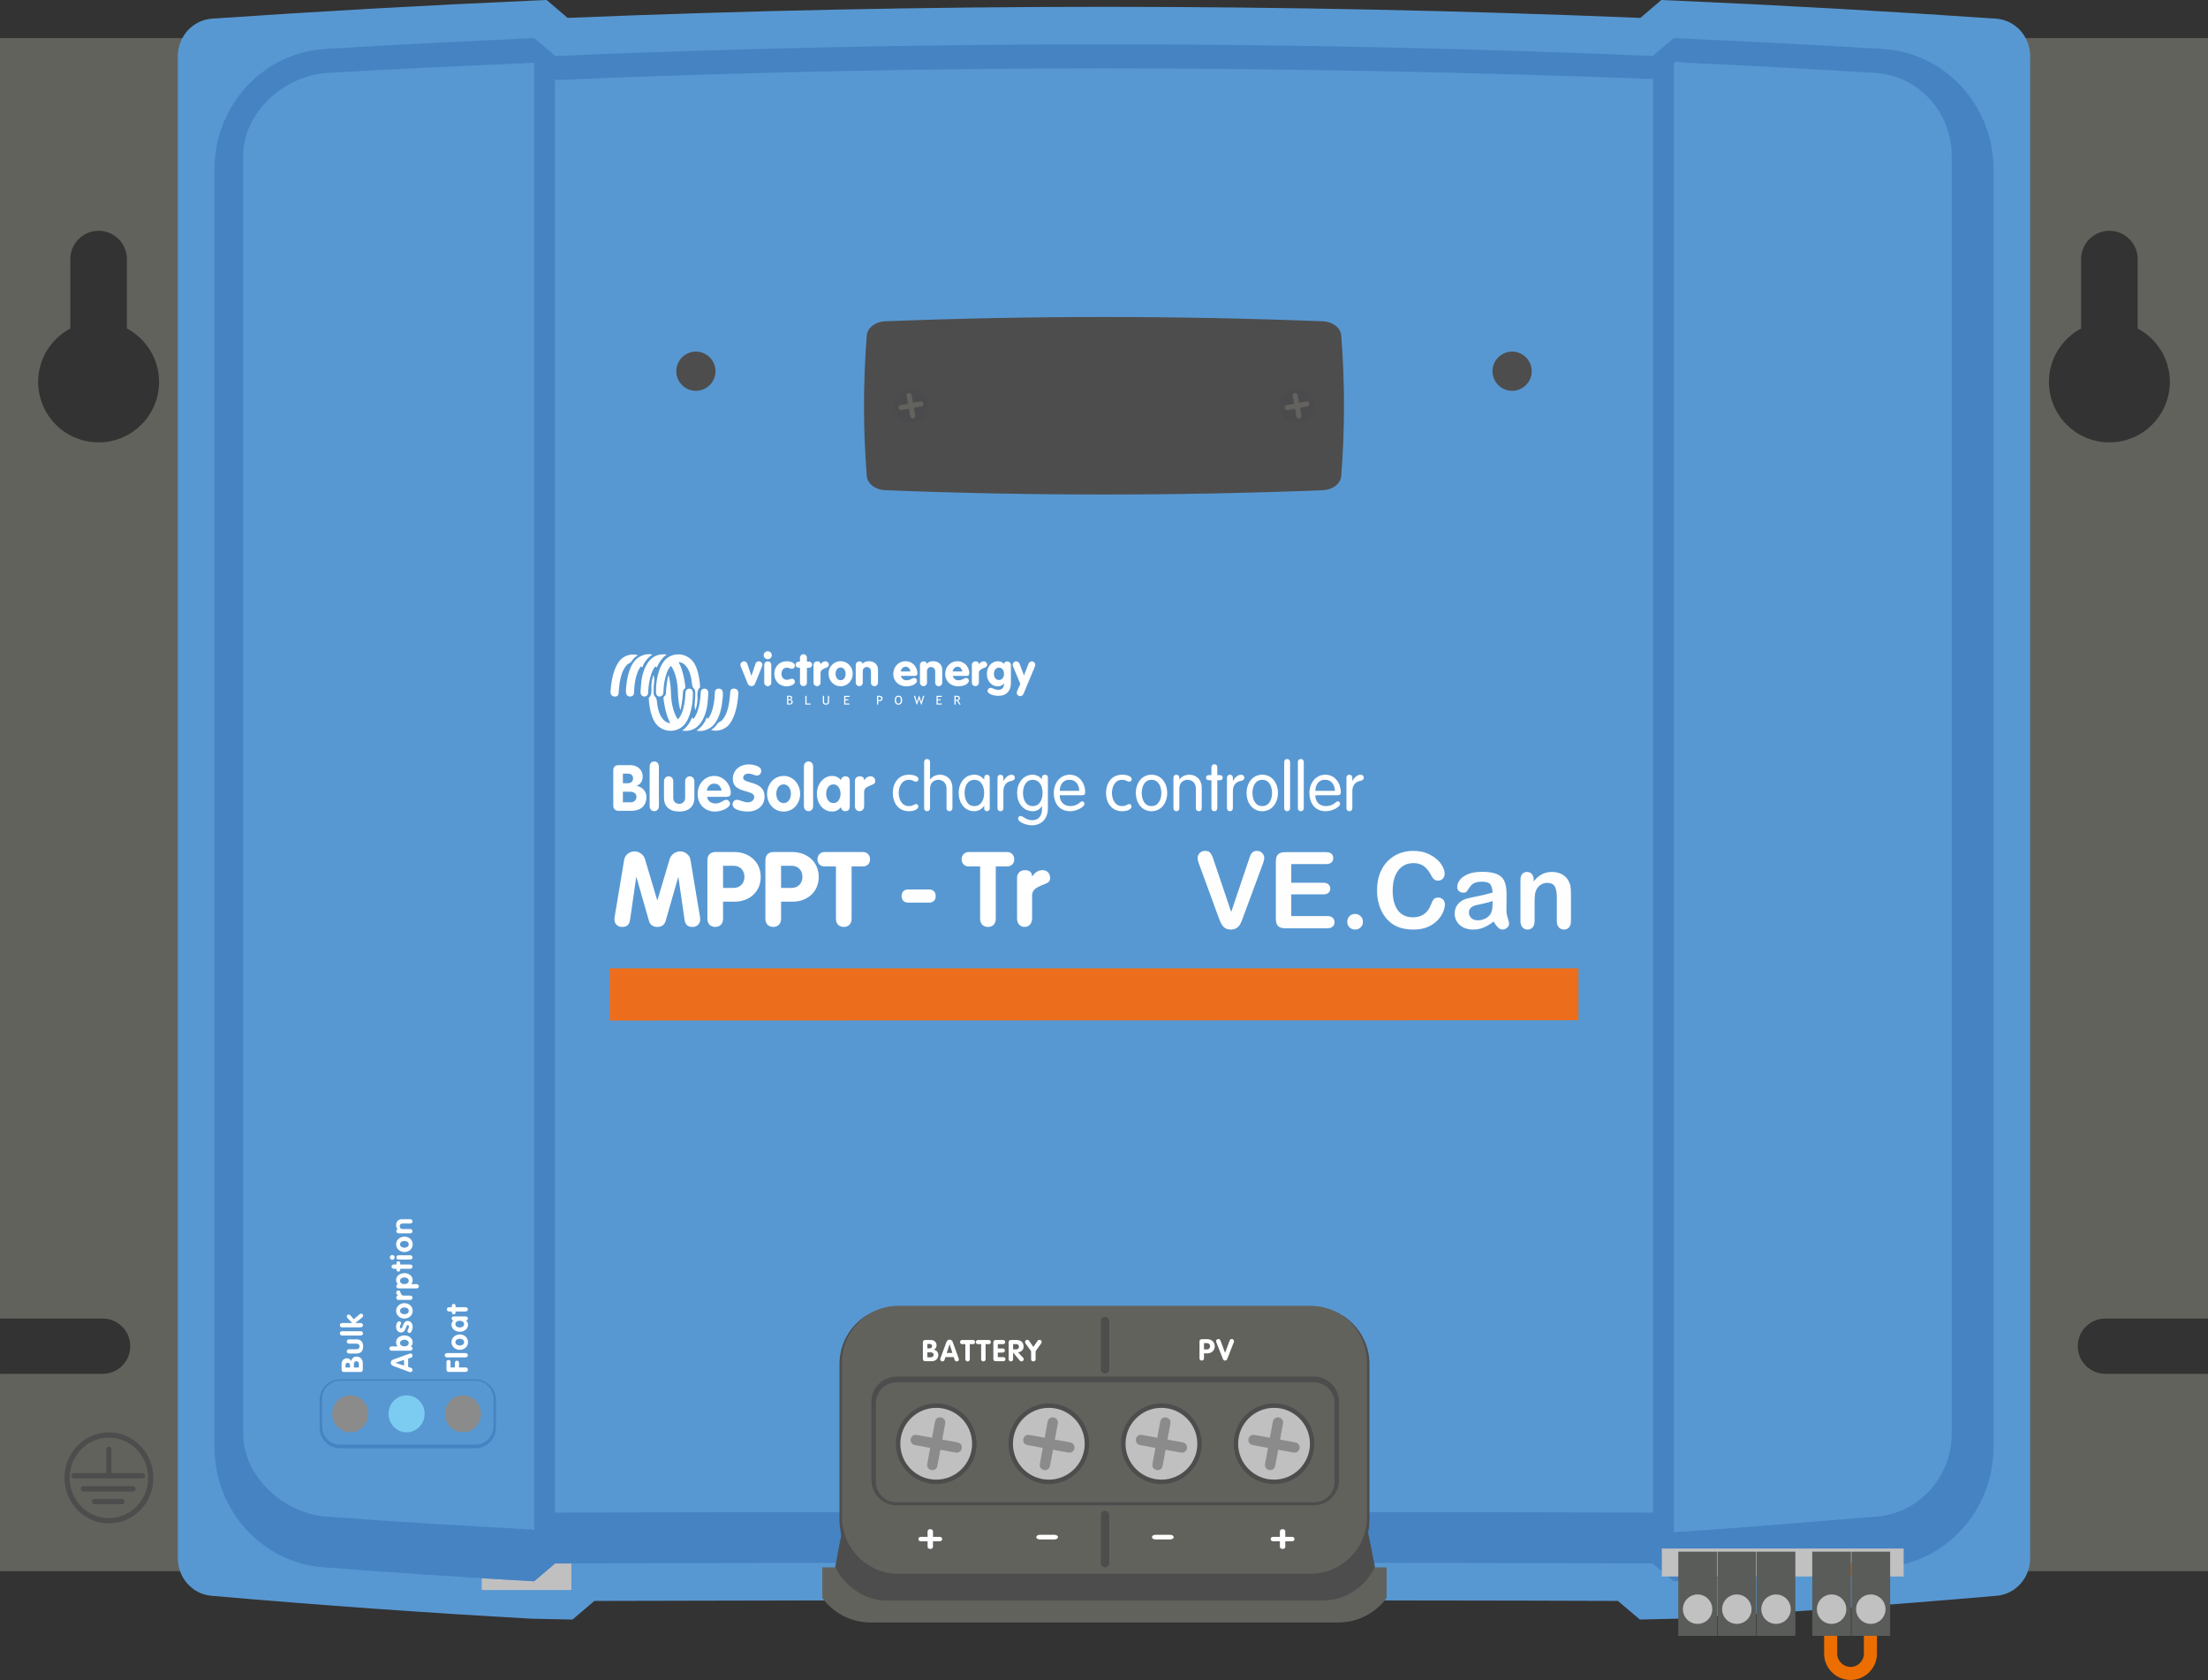 <?xml version="1.0" encoding="UTF-8"?>
<!DOCTYPE svg PUBLIC "-//W3C//DTD SVG 1.1//EN" "http://www.w3.org/Graphics/SVG/1.1/DTD/svg11.dtd">
<!-- Creator: CorelDRAW 2020 (64-Bit) -->
<svg xmlns="http://www.w3.org/2000/svg" xml:space="preserve" width="162.09mm" height="123.317mm" version="1.1" style="shape-rendering:geometricPrecision; text-rendering:geometricPrecision; image-rendering:optimizeQuality; fill-rule:evenodd; clip-rule:evenodd"
viewBox="0 0 16733.78 12730.99"
 xmlns:xlink="http://www.w3.org/1999/xlink"
 xmlns:xodm="http://www.corel.com/coreldraw/odm/2003">
 <rect x="0" y="0" width="16733.78" height="12730.99" fill="#333333" stroke="none"/>
 <defs>
  <style type="text/css">
   <![CDATA[
    .fil16 {fill:#FEFEFE;fill-rule:nonzero}
    .fil14 {fill:#4B4B4D;fill-rule:nonzero}
    .fil3 {fill:#4683C3;fill-rule:nonzero}
    .fil13 {fill:#4D4D4D;fill-rule:nonzero}
    .fil4 {fill:#4E4D4D;fill-rule:nonzero}
    .fil1 {fill:#5898D2;fill-rule:nonzero}
    .fil8 {fill:#595C59;fill-rule:nonzero}
    .fil0 {fill:#62625D;fill-rule:nonzero}
    .fil15 {fill:#63625E;fill-rule:nonzero}
    .fil9 {fill:#7CCCF1;fill-rule:nonzero}
    .fil5 {fill:#8B8B8B;fill-rule:nonzero}
    .fil2 {fill:#C1C0C1;fill-rule:nonzero}
    .fil6 {fill:#C1C1C1;fill-rule:nonzero}
    .fil12 {fill:#EC6D1C;fill-rule:nonzero}
    .fil10 {fill:white;fill-rule:nonzero}
    .fil11 {fill:white;fill-rule:nonzero}
    .fil7 {fill:#ED6E00;fill-rule:nonzero}
   ]]>
  </style>
 </defs>
 <g id="Layer_x0020_1">
  <path class="fil0" d="M-0 288.59l0 9703.05 777.51 0c115.8,0 209.71,93.89 209.71,209.72 0,115.84 -93.91,209.74 -209.71,209.74l-777.51 0 0 1495.52 1461.8 0 0 -11618.03 -1461.8 0zm747.3 3063.75l0 0c-253.07,0 -458.2,-205.15 -458.2,-458.2 0,-175.51 98.78,-327.82 243.68,-404.77l0 -525.94c0,-118.48 96.05,-214.52 214.52,-214.52 118.48,0 214.52,96.04 214.52,214.52l0 525.94c144.9,76.95 243.68,229.26 243.68,404.77 0,253.05 -205.13,458.2 -458.2,458.2z"/>
  <path class="fil0" d="M15271.98 288.59l0 11618.03 1461.8 0 0 -1495.52 -777.52 0c-115.8,0 -209.7,-93.89 -209.7,-209.74 0,-115.82 93.89,-209.72 209.7,-209.72l777.52 0 0 -9703.05 -1461.8 0zm256.28 2605.55l0 0c0,-175.51 98.78,-327.82 243.68,-404.77l0 -525.94c0,-118.48 96.06,-214.52 214.52,-214.52 118.48,0 214.52,96.04 214.52,214.52l0 525.94c144.9,76.95 243.68,229.26 243.68,404.77 0,253.05 -205.12,458.2 -458.2,458.2 -253.07,0 -458.2,-205.15 -458.2,-458.2z"/>
  <path class="fil1" d="M4032.56 12266.79c-807.25,-45.07 -1625.09,-103.59 -2430.8,-173.95l-0.01 0c-143.54,-12.53 -253.82,-135.54 -253.82,-283.1l0 -11384.94c0,-149.55 113.17,-273.5 258.83,-283.49l0.02 0c804.52,-55.22 1621.76,-101.17 2428.99,-136.6l107.16 -4.7 158.77 135.63c1351.79,-55.7 2718.79,-83.92 4065.08,-83.92l12.75 0c1341.93,0.17 2704.69,28.39 4052.55,83.92l158.76 -135.65 107.17 4.7c806.7,35.42 1623.93,81.38 2428.99,136.62l0.01 0c145.67,9.99 258.84,133.94 258.84,283.49l0 11384.94c0,147.56 -110.28,270.57 -253.82,283.1 -804.75,70.25 -1622.6,128.78 -2430.81,173.9l-273.49 6.06 -165.71 -140.98c-765.99,-3.37 -2373.34,-4.59 -3822.23,-4.59 -1844.88,0 -3240.39,1.8 -3935.06,4.64l-165.66 140.98 -306.51 -6.06z"/>
  <polygon class="fil2" points="4330.18,11580.45 3650.89,11580.45 3650.89,12049.09 4330.18,12049.09 "/>
  <path class="fil1" d="M8379.49 335.87c-1438.39,-0.19 -2830.32,31.33 -4173.34,88.14l0 11424.15c1363.18,-6.64 7029.89,-6.89 8321.47,-0.01l0 -11424.14c-1335.21,-56.47 -2718.7,-87.96 -4148.13,-88.14z"/>
  <path class="fil1" d="M14269.23 370.84c-519.68,-31.2 -1047.45,-58.74 -1583.1,-82.26l0 11694.43c542.63,-30.29 1074.93,-65.71 1596.52,-105.62 465.62,-35.64 825.82,-432.58 825.82,-910.88l0 -9683.86c0,-483.64 -367.93,-883.52 -839.24,-911.82z"/>
  <path class="fil1" d="M1625.31 1282.67l0 9683.87c0,478.29 360.18,875.22 825.79,910.86 521.58,39.94 1053.87,75.38 1596.54,105.67l0 -11694.48c-535.65,23.53 -1063.42,51.06 -1583.08,82.26 -471.33,28.29 -839.25,428.17 -839.25,911.82z"/>
  <polygon class="fil3" points="4047.64,288.59 4206.15,424.02 4206.15,11848.17 4047.64,11983.07 "/>
  <polygon class="fil3" points="12527.62,424.02 12686.13,288.58 12686.13,11983.01 12527.62,11848.15 "/>
  <path class="fil3" d="M12781.36 475.74c489.33,22.02 944.22,47.98 1432,77.27 324.17,19.46 578.09,295.38 578.09,628.16l0 9683.86c0,327.45 -249.98,603.08 -569.1,627.51 -490.87,37.57 -1042.83,88.89 -1536.23,117.14l-157.07 -147.14c-702.33,-3.75 -2572.06,-5.08 -4087.65,-5.08 -1940.59,0 -3603.54,1.99 -4236.58,5.08l-157.19 129.18c-492.9,-28.23 -1084.54,-61.55 -1575.86,-99.16 -319.12,-24.44 -628.53,-300.07 -628.53,-627.52l0 -9683.86c0,-332.79 313.38,-608.71 637.54,-628.17 487.62,-29.27 1077.33,-55.24 1566.85,-77.27l169.96 130.69c1379.1,-58.33 2775.16,-87.91 4149.37,-87.9l12.48 0c1369.94,0.18 2853.04,30.3 4148.17,80.57l173.88 -131.25 79.85 7.89zm-253.74 -51.72l0 0c-1335.21,-56.47 -2718.7,-87.96 -4148.13,-88.14 -4.13,0 -8.38,0 -12.51,0 -1433.99,0 -2821.65,31.51 -4160.82,88.14l-158.51 -135.43c-535.65,23.53 -1063.42,51.06 -1583.08,82.26 -471.33,28.29 -839.25,428.17 -839.25,911.82l0 9683.87c0,478.29 360.18,875.22 825.79,910.86 521.58,39.94 1053.87,75.38 1596.54,105.67l158.51 -134.9c687.75,-3.34 2471.2,-5.08 4235.26,-5.08 1732.47,0 3446.26,1.66 4086.21,5.07l158.5 134.86c542.63,-30.29 1074.93,-65.71 1596.52,-105.63 465.62,-35.63 825.82,-432.56 825.82,-910.87l0 -9683.86c0,-483.64 -367.93,-883.52 -839.24,-911.82 -519.67,-31.2 -1047.45,-58.74 -1583.1,-82.26l-158.5 135.44z"/>
  <path class="fil3" d="M2421.85 10816.69l0 -205.64c0,-87.62 69.57,-158.89 155.1,-158.89l1026.86 0c85.53,0 155.11,71.28 155.11,158.89l0 205.64c0,87.61 -69.58,158.88 -155.11,158.88l-1026.86 0c-85.53,0 -155.1,-71.28 -155.1,-158.88zm155.1 -353.24l0 0c-75,0 -136.02,62.5 -136.02,139.31l0 205.65c0,76.82 61.01,139.32 136.02,139.32l1026.86 0c74.99,0 136.02,-62.5 136.02,-139.32l0 -205.65c0,-76.81 -61.02,-139.31 -136.02,-139.31l-1026.86 0z"/>
  <path class="fil0" d="M6232 11877.53l0 231.56c82.77,112.9 216.29,186.25 367,186.25l3542.83 0c150.7,0 284.23,-73.35 367,-186.25l0 -231.56 -4276.83 0z"/>
  <path class="fil4" d="M10020.43 12129.45c177.31,0 330.06,-104.73 400.02,-255.67l-60.82 -304.36 -3972.1 0.08 -57.84 304.8c72.13,145.14 217.65,255.14 390.7,255.14l3300.05 0z"/>
  <path class="fil4" d="M9944.67 11952.97l-3148.51 0c-239.73,0 -434.05,-194.33 -434.05,-434.05l0 -1182.31c0,-239.73 194.32,-434.06 434.05,-434.06l3148.51 0c239.73,0 434.06,194.33 434.06,434.06l0 1182.31c0,239.72 -194.33,434.05 -434.06,434.05z"/>
  <path class="fil0" d="M9929.71 11926.3l-3118.59 0c-237.44,0 -429.92,-192.5 -429.92,-429.93l0 -1171.07c0,-237.45 192.49,-429.92 429.92,-429.92l3118.59 0c237.45,0 429.92,192.48 429.92,429.92l0 1171.07c0,237.44 -192.48,429.93 -429.92,429.93z"/>
  <path class="fil2" d="M7384.28 10940.76c0,-159.6 -129.39,-288.97 -288.98,-288.97 -159.6,0 -288.96,129.38 -288.96,288.97 0,159.6 129.37,288.97 288.96,288.97 159.6,0 288.98,-129.38 288.98,-288.97z"/>
  <path class="fil4" d="M7095.3 11246.66c-168.67,0 -305.91,-137.22 -305.91,-305.9 0,-168.69 137.24,-305.9 305.91,-305.9 168.68,0 305.9,137.21 305.9,305.9 0,168.68 -137.22,305.9 -305.9,305.9zm0 -577.96l0 0c-150.01,0 -272.05,122.05 -272.05,272.05 0,149.99 122.04,272.04 272.05,272.04 150,0 272.04,-122.05 272.04,-272.04 0,-150 -122.04,-272.05 -272.04,-272.05z"/>
  <path class="fil2" d="M9944.49 10940.76c0,-159.6 -129.37,-288.97 -288.97,-288.97 -159.6,0 -288.97,129.38 -288.97,288.97 0,159.6 129.38,288.97 288.97,288.97 159.61,0 288.97,-129.38 288.97,-288.97z"/>
  <path class="fil4" d="M9655.52 11246.66c-168.67,0 -305.91,-137.22 -305.91,-305.9 0,-168.69 137.24,-305.9 305.91,-305.9 168.68,0 305.9,137.21 305.9,305.9 0,168.68 -137.22,305.9 -305.9,305.9zm0 -577.96l0 0c-150.01,0 -272.04,122.05 -272.04,272.05 0,149.99 122.03,272.04 272.04,272.04 150,0 272.05,-122.05 272.05,-272.04 0,-150 -122.05,-272.05 -272.05,-272.05z"/>
  <path class="fil2" d="M9091.09 10940.76c0,-159.6 -129.38,-288.97 -288.97,-288.97 -159.6,0 -288.97,129.38 -288.97,288.97 0,159.6 129.38,288.97 288.97,288.97 159.6,0 288.97,-129.38 288.97,-288.97z"/>
  <path class="fil4" d="M8802.11 11246.66c-168.68,0 -305.9,-137.22 -305.9,-305.9 0,-168.69 137.22,-305.9 305.9,-305.9 168.67,0 305.9,137.21 305.9,305.9 0,168.68 -137.23,305.9 -305.9,305.9zm0 -577.96l0 0c-150,0 -272.05,122.05 -272.05,272.05 0,149.99 122.05,272.04 272.05,272.04 150.01,0 272.04,-122.05 272.04,-272.04 0,-150 -122.03,-272.05 -272.04,-272.05z"/>
  <path class="fil2" d="M8237.68 10940.76c0,-159.6 -129.38,-288.97 -288.97,-288.97 -159.6,0 -288.98,129.38 -288.98,288.97 0,159.6 129.39,288.97 288.98,288.97 159.6,0 288.97,-129.38 288.97,-288.97z"/>
  <path class="fil4" d="M7948.71 11246.66c-168.67,0 -305.91,-137.22 -305.91,-305.9 0,-168.69 137.24,-305.9 305.91,-305.9 168.67,0 305.9,137.21 305.9,305.9 0,168.68 -137.23,305.9 -305.9,305.9zm0 -577.96l0 0c-150.03,0 -272.05,122.05 -272.05,272.05 0,149.99 122.03,272.04 272.05,272.04 150,0 272.04,-122.05 272.04,-272.04 0,-150 -122.04,-272.05 -272.04,-272.05z"/>
  <path class="fil5" d="M6945.9 10953.19c-19.08,-3.51 -23.05,-5.07 -31.42,-10.87 -9.75,-7.79 -15.42,-23.43 -13,-36.68 2.59,-14.11 13.46,-26.71 25.33,-30.54 9.87,-2.45 14.16,-2.57 33.23,0.93l103.75 19.04 20.1 -109.51c3.34,-18.24 5.08,-23.09 10.9,-31.45 7.78,-9.68 23.42,-15.4 36.71,-12.97 14.08,2.59 26.68,13.49 30.52,25.29 2.48,9.89 2.52,14.23 -0.97,33.27l-20.1 109.52 103.71 19.03c19.08,3.51 23.06,5.14 31.44,10.94 9.75,7.79 15.43,23.43 13,36.68 -2.59,14.11 -13.45,26.72 -25.33,30.54 -9.88,2.46 -14.18,2.5 -33.27,-1l-103.7 -19.04 -20.11 109.59c-3.36,18.24 -5.06,23.03 -10.9,31.46 -7.78,9.67 -23.43,15.39 -36.7,12.96 -14.09,-2.58 -26.68,-13.48 -30.53,-25.29 -2.47,-9.95 -2.52,-14.23 0.97,-33.27l20.12 -109.59 -103.75 -19.04z"/>
  <path class="fil5" d="M7799.31 10953.19c-19.09,-3.51 -23.06,-5.07 -31.43,-10.87 -9.75,-7.79 -15.42,-23.43 -13,-36.68 2.59,-14.11 13.46,-26.71 25.33,-30.54 9.88,-2.45 14.16,-2.57 33.24,0.93l103.74 19.04 20.1 -109.51c3.36,-18.24 5.07,-23.09 10.91,-31.45 7.77,-9.68 23.42,-15.4 36.7,-12.97 14.08,2.59 26.69,13.49 30.52,25.29 2.48,9.89 2.52,14.23 -0.98,33.27l-20.09 109.52 103.7 19.03c19.1,3.51 23.08,5.14 31.45,10.94 9.75,7.79 15.43,23.43 13,36.68 -2.59,14.11 -13.46,26.72 -25.33,30.54 -9.87,2.46 -14.18,2.5 -33.26,-1l-103.71 -19.04 -20.11 109.59c-3.34,18.24 -5.06,23.03 -10.9,31.46 -7.78,9.67 -23.43,15.39 -36.7,12.96 -14.08,-2.58 -26.69,-13.48 -30.52,-25.29 -2.48,-9.95 -2.52,-14.23 0.96,-33.27l20.11 -109.59 -103.73 -19.04z"/>
  <path class="fil5" d="M8652.73 10953.19c-19.1,-3.51 -23.06,-5.07 -31.44,-10.87 -9.75,-7.79 -15.43,-23.43 -13,-36.68 2.59,-14.11 13.46,-26.71 25.33,-30.54 9.89,-2.45 14.17,-2.57 33.25,0.93l103.74 19.04 20.09 -109.51c3.36,-18.24 5.08,-23.09 10.91,-31.45 7.77,-9.68 23.42,-15.4 36.69,-12.97 14.1,2.59 26.69,13.49 30.54,25.29 2.48,9.89 2.52,14.23 -0.98,33.27l-20.09 109.52 103.7 19.03c19.09,3.51 23.07,5.14 31.44,10.94 9.75,7.79 15.42,23.43 13.01,36.68 -2.6,14.11 -13.46,26.72 -25.34,30.54 -9.87,2.46 -14.17,2.5 -33.26,-1l-103.71 -19.04 -20.11 109.59c-3.33,18.24 -5.05,23.03 -10.9,31.46 -7.78,9.67 -23.41,15.39 -36.7,12.96 -14.09,-2.58 -26.69,-13.48 -30.53,-25.29 -2.47,-9.95 -2.52,-14.23 0.98,-33.27l20.11 -109.59 -103.73 -19.04z"/>
  <path class="fil5" d="M9506.12 10953.19c-19.08,-3.51 -23.05,-5.07 -31.42,-10.87 -9.75,-7.79 -15.43,-23.43 -13,-36.68 2.58,-14.11 13.46,-26.71 25.33,-30.54 9.87,-2.45 14.15,-2.57 33.24,0.93l103.74 19.04 20.1 -109.51c3.34,-18.24 5.07,-23.09 10.9,-31.45 7.78,-9.68 23.42,-15.4 36.71,-12.97 14.08,2.59 26.68,13.49 30.52,25.29 2.48,9.89 2.51,14.23 -0.97,33.27l-20.11 109.52 103.71 19.03c19.08,3.51 23.08,5.14 31.45,10.94 9.75,7.79 15.42,23.43 13,36.68 -2.59,14.11 -13.45,26.72 -25.33,30.54 -9.88,2.46 -14.18,2.5 -33.27,-1l-103.7 -19.04 -20.11 109.59c-3.36,18.24 -5.07,23.03 -10.9,31.46 -7.78,9.67 -23.43,15.39 -36.7,12.96 -14.1,-2.58 -26.69,-13.48 -30.54,-25.29 -2.46,-9.95 -2.52,-14.23 0.99,-33.27l20.11 -109.59 -103.75 -19.04z"/>
  <path class="fil4" d="M8374.65 10408.89c-17.92,0 -32.45,-14.52 -32.45,-32.44l0 -363.99c0,-17.92 14.53,-32.46 32.45,-32.46 17.92,0 32.44,14.54 32.44,32.46l0 363.99c0,17.92 -14.52,32.44 -32.44,32.44z"/>
  <path class="fil4" d="M8374.65 11877.53c-17.92,0 -32.45,-14.53 -32.45,-32.44l0 -364c0,-17.91 14.53,-32.45 32.45,-32.45 17.92,0 32.44,14.54 32.44,32.45l0 364c0,17.91 -14.52,32.44 -32.44,32.44z"/>
  <path class="fil4" d="M9957.41 11407.73l-3162.71 0c-105.1,0 -190.6,-85.5 -190.6,-190.6l0 -595.07c0,-105.1 85.5,-190.6 190.6,-190.6l3162.71 0c105.1,0 190.61,85.5 190.61,190.6l0 595.07c0,105.1 -85.51,190.6 -190.61,190.6zm-3162.71 -931.83l0 0c-86.42,0 -156.75,70.32 -156.75,156.76l0 595.05c0,86.44 70.33,156.76 156.75,156.76l3162.71 0c86.43,0 156.75,-70.32 156.75,-156.76l0 -595.05c0,-86.44 -70.32,-156.76 -156.75,-156.76l-3162.71 0z"/>
  <polygon class="fil6" points="14427.25,11734.86 12594.46,11734.86 12594.46,11946.67 14427.25,11946.67 "/>
  <path class="fil7" d="M14024.79 12730.98c-110.38,0 -200.22,-89.83 -200.22,-200.22l0 -487.08c0,-110.39 89.84,-200.23 200.22,-200.23 110.4,0 200.18,89.84 200.18,200.23l0 487.08c0,110.39 -89.78,200.22 -200.18,200.22zm0 -788.45l0 0c-55.77,0 -101.13,45.37 -101.13,101.15l0 487.08c0,55.78 45.36,101.15 101.13,101.15 55.73,0 101.11,-45.37 101.11,-101.15l0 -487.08c0,-55.78 -45.38,-101.15 -101.11,-101.15z"/>
  <polygon class="fil8" points="13012.18,12396.63 12719.15,12396.63 12719.15,11758.29 13012.18,11758.29 "/>
  <path class="fil6" d="M12977.12 12194.36c0,-61.56 -49.91,-111.46 -111.46,-111.46 -61.56,0 -111.46,49.89 -111.46,111.46 0,61.55 49.89,111.45 111.46,111.45 61.55,0 111.46,-49.89 111.46,-111.45z"/>
  <polygon class="fil8" points="13309.4,12396.63 13016.35,12396.63 13016.35,11758.29 13309.4,11758.29 "/>
  <path class="fil6" d="M13274.33 12194.36c0,-61.56 -49.89,-111.46 -111.46,-111.46 -61.56,0 -111.46,49.89 -111.46,111.46 0,61.55 49.89,111.45 111.46,111.45 61.56,0 111.46,-49.89 111.46,-111.45z"/>
  <polygon class="fil8" points="13606.6,12396.63 13313.57,12396.63 13313.57,11758.29 13606.6,11758.29 "/>
  <path class="fil6" d="M13571.54 12194.36c0,-61.56 -49.89,-111.46 -111.46,-111.46 -61.55,0 -111.46,49.89 -111.46,111.46 0,61.55 49.91,111.45 111.46,111.45 61.56,0 111.46,-49.89 111.46,-111.45z"/>
  <polygon class="fil8" points="14027.65,12396.63 13734.62,12396.63 13734.62,11758.29 14027.65,11758.29 "/>
  <path class="fil6" d="M13992.59 12194.36c0,-61.56 -49.89,-111.46 -111.45,-111.46 -61.57,0 -111.46,49.89 -111.46,111.46 0,61.55 49.88,111.45 111.46,111.45 61.55,0 111.45,-49.89 111.45,-111.45z"/>
  <polygon class="fil8" points="14324.86,12396.63 14031.83,12396.63 14031.83,11758.29 14324.86,11758.29 "/>
  <path class="fil6" d="M14289.8 12194.36c0,-61.56 -49.89,-111.46 -111.46,-111.46 -61.55,0 -111.46,49.89 -111.46,111.46 0,61.55 49.91,111.45 111.46,111.45 61.56,0 111.46,-49.89 111.46,-111.45z"/>
  <path class="fil5" d="M3371.62 10713.86c0,-77.33 61.19,-140.02 136.69,-140.02 75.5,0 136.7,62.7 136.7,140.02 0,77.34 -61.2,140.03 -136.7,140.03 -75.5,0 -136.69,-62.7 -136.69,-140.03z"/>
  <path class="fil9" d="M2944.8 10713.86c0,-77.33 61.2,-140.02 136.7,-140.02 75.5,0 136.7,62.7 136.7,140.02 0,77.34 -61.2,140.03 -136.7,140.03 -75.5,0 -136.7,-62.7 -136.7,-140.03z"/>
  <path class="fil5" d="M2517.97 10713.86c0,-77.33 61.21,-140.02 136.71,-140.02 75.49,0 136.7,62.7 136.7,140.02 0,77.34 -61.21,140.03 -136.7,140.03 -75.5,0 -136.71,-62.7 -136.71,-140.03z"/>
  <path class="fil10" d="M7029.88 11605.15c0,-10.18 7.83,-16.94 20.43,-16.94 12.6,0 20.42,6.76 20.42,16.94l0 40.95 49.38 0c12.61,0 20.44,6.77 20.44,16.95 0,10.16 -7.84,16.93 -20.44,16.93l-49.38 0 0 40.96c0,10.18 -7.83,16.94 -20.42,16.94 -12.61,0 -20.43,-6.76 -20.43,-16.94l0 -40.96 -49.38 0c-12.61,0 -20.43,-6.77 -20.43,-16.93 0,-10.18 7.83,-16.95 20.43,-16.95l49.38 0 0 -40.95z"/>
  <path class="fil11" d="M9090.74 10165.91c0,-10.62 6.33,-17.62 17.63,-17.62l39.98 0c33.19,0 57.82,21.69 57.82,53.99 0,32.97 -25.53,53.53 -56.48,53.53l-25.08 0 0 37.05c0,11.3 -7.24,17.63 -16.94,17.63 -9.7,0 -16.94,-6.33 -16.94,-17.63l0 -126.95zm33.88 60.08l0 0 23.04 0c14.23,0 23.28,-10.39 23.28,-23.95 0,-13.54 -9.05,-23.93 -23.28,-23.93l-23.04 0 0 47.88zm93.57 -54.44l0 0c-1.13,-2.94 -1.58,-5.19 -1.58,-8.37 0,-9.47 8.35,-16.27 17.37,-16.27 7.68,0 12.44,4.99 15.37,11.08l35.01 93.99 35.03 -93.99c2.94,-6.09 7.68,-11.08 15.35,-11.08 9.04,0 17.4,6.8 17.4,16.27 0,3.18 -0.44,5.43 -1.58,8.37l-49.48 125.82c-2.91,7.25 -6.77,13.12 -16.71,13.12 -9.93,0 -13.77,-5.87 -16.71,-13.12l-49.46 -125.82z"/>
  <path class="fil11" d="M6994.25 10171.49c0,-10.84 7.45,-16.95 17.85,-16.95l43.37 0c23.51,0 42.46,15.83 42.46,39.76 0,15.82 -6.55,26.45 -21,33.21l0 0.45c19.2,2.7 34.34,18.76 34.34,38.41 0,31.85 -21.24,49.02 -52.41,49.02l-46.54 0c-10.39,0 -18.07,-6.57 -18.07,-17.17l0 -126.73zm33.89 46.76l0 0 17.61 0c11.07,0 18.29,-6.56 18.29,-17.84 0,-10.62 -8.35,-16.03 -18.29,-16.03l-17.61 0 0 33.87zm0 67.33l0 0 26.66 0c12.19,0 21.24,-7.01 21.24,-19.66 0,-10.62 -8.15,-17.86 -23.95,-17.86l-23.94 0 0 37.52zm144.36 -115l0 0c3.85,-10.4 12.66,-18.74 24.18,-18.74 11.97,0 20.33,7.9 24.18,18.74l44.28 122.89c1.35,3.62 1.79,6.77 1.79,8.35 0,8.82 -7.23,14.92 -15.58,14.92 -9.49,0 -14.24,-4.98 -16.49,-11.75l-6.78 -21.23 -62.79 0 -6.79 20.99c-2.25,7.01 -7,11.99 -16.25,11.99 -9.04,0 -16.73,-6.79 -16.73,-15.82 0,-3.61 1.15,-6.33 1.59,-7.45l45.4 -122.89zm2.49 82.01l0 0 42.93 0 -21.01 -65.51 -0.45 0 -21.46 65.51zm140.97 -66.88l0 0 -24.62 0c-10.84,0 -15.36,-7.9 -15.36,-15.59 0,-7.9 5.66,-15.59 15.36,-15.59l83.14 0c9.71,0 15.36,7.69 15.36,15.59 0,7.69 -4.52,15.59 -15.36,15.59l-24.63 0 0 113.41c0,11.3 -7.22,17.62 -16.94,17.62 -9.7,0 -16.94,-6.32 -16.94,-17.62l0 -113.41zm119.75 0l0 0 -24.62 0c-10.85,0 -15.36,-7.9 -15.36,-15.59 0,-7.9 5.64,-15.59 15.36,-15.59l83.13 0c9.71,0 15.36,7.69 15.36,15.59 0,7.69 -4.51,15.59 -15.36,15.59l-24.61 0 0 113.41c0,11.3 -7.23,17.62 -16.95,17.62 -9.71,0 -16.94,-6.32 -16.94,-17.62l0 -113.41zm92.62 -11.52l0 0c0,-11.28 5.65,-19.66 17.62,-19.66l56.03 0c10.84,0 16.04,7.69 16.04,15.59 0,7.69 -5.43,15.59 -16.04,15.59l-39.75 0 0 32.98 37.04 0c11.07,0 16.48,7.68 16.48,15.59 0,7.68 -5.64,15.58 -16.48,15.58l-37.04 0 0 34.35 41.78 0c10.85,0 16.04,7.69 16.04,15.59 0,7.68 -5.43,15.59 -16.04,15.59l-58.29 0c-9.94,0 -17.4,-6.78 -17.4,-16.95l0 -124.25zm115.89 -2.02l0 0c0,-10.85 6.1,-17.63 17.41,-17.63l39.76 0c34.79,0 56.24,15.59 56.24,51.06 0,24.85 -18.74,39.08 -41.79,42.69l38.4 41.12c3.17,3.4 4.51,6.77 4.51,9.94 0,8.82 -6.99,17.4 -16.93,17.4 -4.07,0 -9.5,-1.59 -13.1,-5.86l-50.15 -60.78 -0.44 0 0 49.02c0,11.3 -7.24,17.62 -16.96,17.62 -9.7,0 -16.94,-6.32 -16.94,-17.62l0 -126.95zm33.9 53.54l0 0 23.26 0c12.43,0 21.02,-7.46 21.02,-20.11 0,-12.87 -8.59,-19.88 -21.02,-19.88l-23.26 0 0 39.99zm136.46 14.22l0 0 -42.71 -60.08c-2.02,-2.94 -3.16,-6.55 -3.16,-10.16 0,-9.03 6.78,-16.5 16.27,-16.5 5.87,0 11.07,2.49 14.01,6.78l32.51 47.21 32.54 -47.21c2.93,-4.29 8.14,-6.78 14.02,-6.78 9.48,0 16.26,7.46 16.26,16.5 0,3.61 -1.14,7.22 -3.17,10.16l-42.7 60.08 0 60.32c0,8.36 -4.96,16.5 -16.95,16.5 -11.95,0 -16.92,-8.14 -16.92,-16.5l0 -60.32z"/>
  <path class="fil10" d="M7989.59 11630.55c18.62,0.86 28.68,7.9 28.68,18.08 0,9.61 -10.06,16.65 -28.68,17.51l-107.26 0c-18.63,-0.86 -28.7,-7.9 -28.7,-17.51 0,-10.18 10.07,-17.22 28.7,-18.08l107.26 0z"/>
  <path class="fil10" d="M9699.92 11605.15c0,-10.18 7.84,-16.94 20.44,-16.94 12.62,0 20.42,6.76 20.42,16.94l0 40.95 49.39 0c12.6,0 20.43,6.77 20.43,16.95 0,10.16 -7.84,16.93 -20.43,16.93l-49.39 0 0 40.96c0,10.18 -7.8,16.94 -20.42,16.94 -12.61,0 -20.44,-6.76 -20.44,-16.94l0 -40.96 -49.38 0c-12.58,0 -20.43,-6.77 -20.43,-16.93 0,-10.18 7.85,-16.95 20.43,-16.95l49.38 0 0 -40.95z"/>
  <path class="fil10" d="M8866.32 11630.55c18.63,0.86 28.68,7.9 28.68,18.08 0,9.61 -10.05,16.65 -28.68,17.51l-107.25 0c-18.63,-0.86 -28.68,-7.9 -28.68,-17.51 0,-10.18 10.05,-17.22 28.68,-18.08l107.25 0z"/>
  <path class="fil11" d="M4730.93 6512.7c4.74,-28.46 35.59,-60.9 77.49,-60.9 39.54,0 70.39,28.46 79.08,56.94l93.32 313.17 1.59 0 93.32 -313.17c8.69,-28.47 39.54,-56.94 79.08,-56.94 41.91,0 72.75,32.44 77.5,60.9l73.55 441.27c0.78,4.74 0.78,9.5 0.78,13.44 0,34.8 -25.3,56.94 -56.94,56.94 -40.33,0 -56.15,-18.19 -61.68,-55.36l-46.66 -321.84 -1.57 0 -94.9 331.34c-5.54,18.98 -20.56,45.86 -63.27,45.86 -42.7,0 -57.73,-26.88 -63.26,-45.86l-94.9 -331.34 -1.58 0 -46.66 321.84c-5.53,37.17 -21.36,55.36 -61.68,55.36 -31.62,0 -56.95,-22.13 -56.95,-56.94 0,-3.94 0,-8.7 0.81,-13.44l73.55 -441.27zm630.23 5.52l0 0c0,-37.16 22.13,-61.67 61.68,-61.67l139.96 0c116.26,0 202.45,75.92 202.45,189 0,115.47 -89.34,187.43 -197.7,187.43l-87.77 0 0 129.69c0,39.55 -25.31,61.68 -59.31,61.68 -34.02,0 -59.31,-22.13 -59.31,-61.68l0 -444.44zm118.62 210.36l0 0 80.66 0c49.81,0 81.44,-36.37 81.44,-83.81 0,-47.47 -31.63,-83.83 -81.44,-83.83l-80.66 0 0 167.64zm321.04 -210.36l0 0c0,-37.16 22.13,-61.67 61.68,-61.67l139.97 0c116.25,0 202.45,75.92 202.45,189 0,115.47 -89.36,187.43 -197.7,187.43l-87.78 0 0 129.69c0,39.55 -25.31,61.68 -59.32,61.68 -34,0 -59.3,-22.13 -59.3,-61.68l0 -444.44zm118.62 210.36l0 0 80.67 0c49.81,0 81.44,-36.37 81.44,-83.81 0,-47.47 -31.63,-83.83 -81.44,-83.83l-80.67 0 0 167.64zm415.93 -162.9l0 0 -86.2 0c-37.96,0 -53.77,-27.69 -53.77,-54.57 0,-27.68 19.77,-54.56 53.77,-54.56l291.02 0c34.02,0 53.78,26.88 53.78,54.56 0,26.88 -15.81,54.57 -53.78,54.57l-86.19 0 0 396.98c0,39.55 -25.3,61.68 -59.31,61.68 -34.01,0 -59.31,-22.13 -59.31,-61.68l0 -396.98zm710.95 174.76l0 0c29.27,2.37 45.06,22.15 45.06,50.62 0,26.89 -15.8,46.66 -45.06,49.03l-168.44 0c-29.26,-2.36 -45.07,-22.13 -45.07,-49.03 0,-28.46 15.82,-48.24 45.07,-50.62l168.44 0zm381.7 -174.76l0 0 -86.19 0c-37.97,0 -53.79,-27.69 -53.79,-54.57 0,-27.68 19.76,-54.56 53.79,-54.56l291.02 0c34,0 53.77,26.88 53.77,54.56 0,26.88 -15.83,54.57 -53.77,54.57l-86.2 0 0 396.98c0,39.55 -25.31,61.68 -59.31,61.68 -34.01,0 -59.31,-22.13 -59.31,-61.68l0 -396.98zm279.92 85.41l0 0c0,-37.96 30.04,-56.94 58.52,-56.94 30.06,0 55.36,11.07 55.36,47.45l1.59 0c21.36,-31.64 44.27,-47.45 79.86,-47.45 27.69,0 55.37,19.77 55.37,60.89 0,37.17 -34,39.54 -68.01,55.36 -34.02,15.82 -68.81,30.85 -68.81,75.91l0 174.78c0,37.96 -23.71,63.25 -56.94,63.25 -33.22,0 -56.94,-25.29 -56.94,-63.25l0 -310z"/>
  <path class="fil11" d="M3401.18 10396.48c-9.27,0 -17.63,-6.33 -17.63,-17.63l0 -57.83c0,-9.94 7.69,-15.13 15.58,-15.13 7.69,0 15.59,4.98 15.59,15.13l0 41.56 32.98 0 0 -35.01c0,-10.85 7.69,-16.26 15.37,-16.26 7.91,0 15.81,5.41 15.81,16.26l0 35.01 49.25 0c11.3,0 17.62,7.24 17.62,16.95 0,9.71 -6.32,16.95 -17.62,16.95l-126.95 0zm-12.65 -110.28l0 0c-10.87,0 -18.09,-6.77 -18.09,-16.26 0,-9.48 7.22,-16.27 18.09,-16.27l139.14 0c10.84,0 18.08,6.79 18.08,16.27 0,9.49 -7.24,16.26 -18.08,16.26l-139.14 0zm96 -173.71l0 0c33.87,0 62.56,23.28 62.56,58.3 0,35.01 -28.69,58.28 -62.56,58.28 -32.97,0 -63.05,-23.95 -63.05,-58.28 0,-34.35 30.07,-58.3 63.05,-58.3zm0 84.05l0 0c15.59,0 32.75,-8.14 32.75,-25.75 0,-17.63 -17.16,-25.77 -32.75,-25.77 -15.6,0 -33.21,7.91 -33.21,25.77 0,17.85 17.61,25.75 33.21,25.75zm39.97 -220.29l0 0c8.36,0 21.25,0 21.25,15.59 0,9.49 -5.19,13.33 -13.79,15.58 9.94,8.36 15.13,18.53 15.13,30.96 0,30.5 -25.98,53.77 -62.56,53.77 -35.71,0 -63.05,-23.95 -63.05,-53.77 0,-11.99 4.75,-23.72 14.92,-30.96 -7.92,-0.9 -13.56,-7.67 -13.56,-15.58 0,-15.59 12.88,-15.59 21.24,-15.59l80.42 0zm-7.23 57.61l0 0c0,-16.94 -17.16,-25.08 -32.75,-25.08 -15.6,0 -33.21,7.9 -33.21,25.08 0,17.85 17.61,25.75 33.21,25.75 15.59,0 32.75,-8.14 32.75,-25.75zm-64.6 -95.32l0 0 0 7.22c0,8.82 -5.43,14.25 -14.25,14.25 -8.14,0 -14.22,-6.11 -14.22,-14.25l0 -7.22 -19.45 0c-10.84,0 -18.06,-6.79 -18.06,-16.27 0,-9.5 7.22,-16.27 18.06,-16.27l19.45 0 0 -9.26c0,-8.37 3.83,-15.59 14.22,-15.59 10.18,0 14.25,7.22 14.25,15.59l0 9.26 74.99 0c10.84,0 18.08,6.77 18.08,16.27 0,9.48 -7.24,16.27 -18.08,16.27l-74.99 0z"/>
  <path class="fil11" d="M2980.05 10351.16c-10.39,-3.83 -18.74,-12.65 -18.74,-24.17 0,-11.98 7.9,-20.34 18.74,-24.17l122.89 -44.29c3.62,-1.34 6.78,-1.81 8.35,-1.81 8.82,0 14.92,7.24 14.92,15.58 0,9.5 -4.98,14.25 -11.75,16.51l-21.24 6.77 0 62.81 21 6.77c7.01,2.26 11.99,7.01 11.99,16.27 0,9.02 -6.78,16.71 -15.82,16.71 -3.61,0 -6.32,-1.14 -7.45,-1.58l-122.89 -45.41zm82.01 -2.49l0 0 0 -42.92 -65.51 21.01 0 0.44 65.51 21.46zm-93.07 -112.97l0 0c-10.86,0 -18.08,-6.78 -18.08,-16.27 0,-9.48 7.22,-16.28 18.08,-16.28l44.27 0c-7.44,-8.57 -11.3,-19.65 -11.3,-30.93 0,-35.03 32.77,-52.42 64.39,-52.42 30.73,0 61.22,20.78 61.22,53.55 0,11.07 -4.97,23.72 -14.92,29.8 8.59,2.05 13.57,7.25 13.57,16.28 0,9.49 -7.24,16.27 -18.07,16.27l-139.15 0zm128.76 -58.07l0 0c0,-16.93 -17.63,-25.3 -32.75,-25.3 -15.37,0 -33.22,8.37 -33.22,25.3 0,17.4 16.27,25.52 32.07,25.52 15.83,0 33.9,-7.66 33.9,-25.52zm-57.82 -151.35l0 0c0,6.1 -9.51,18.52 -9.51,29.14 0,5.87 2.73,11.07 9.05,11.07 15.11,0 12.86,-56.48 49.92,-56.48 21.7,0 38.18,18.3 38.18,46.31 0,18.3 -10.4,45.41 -25.07,45.41 -4.99,0 -14.46,-4.99 -14.46,-14.01 0,-12.65 11.08,-18.29 11.08,-33.67 0,-9.92 -3.17,-12.86 -9.26,-12.86 -14.93,0 -12.67,56.47 -49.93,56.47 -22.6,0 -37.97,-18.29 -37.97,-44.05 0,-16.04 7.47,-40.68 23.51,-40.68 7.45,0 14.46,5.67 14.46,13.34zm25.08 -150.92l0 0c33.87,0 62.56,23.27 62.56,58.3 0,35 -28.69,58.28 -62.56,58.28 -32.98,0 -63.05,-23.95 -63.05,-58.28 0,-34.35 30.06,-58.3 63.05,-58.3zm0 84.04l0 0c15.58,0 32.75,-8.14 32.75,-25.74 0,-17.63 -17.17,-25.77 -32.75,-25.77 -15.6,0 -33.22,7.91 -33.22,25.77 0,17.84 17.62,25.74 33.22,25.74zm-45.41 -108.68l0 0c-10.84,0 -16.27,-8.58 -16.27,-16.71 0,-8.58 3.17,-15.82 13.57,-15.82l0 -0.45c-9.04,-6.08 -13.57,-12.65 -13.57,-22.79 0,-7.92 5.64,-15.83 17.39,-15.83 10.64,0 11.31,9.7 15.83,19.42 4.52,9.72 8.82,19.66 21.68,19.66l49.94 0c10.83,0 18.07,6.79 18.07,16.27 0,9.49 -7.24,16.26 -18.07,16.26l-88.56 0zm1.81 -86.98l0 0c-10.84,0 -18.08,-6.77 -18.08,-16.27 0,-9.02 4.98,-14.22 13.57,-16.26 -9.94,-6.09 -14.93,-18.74 -14.93,-30.94 0,-35.03 32.77,-52.42 64.39,-52.42 30.73,0 61.22,20.78 61.22,53.55 0,10.16 -3.84,21.24 -11.29,29.82l39.76 0c10.84,0 18.07,6.78 18.07,16.26 0,9.5 -7.23,16.27 -18.07,16.27l-134.63 0zm76.35 -58.06l0 0c0,-16.93 -17.63,-25.29 -32.75,-25.29 -15.37,0 -33.22,8.36 -33.22,25.29 0,17.4 16.27,25.53 32.07,25.53 15.83,0 33.9,-7.67 33.9,-25.53zm-64.61 -90.8l0 0 0 7.22c0,8.82 -5.43,14.25 -14.25,14.25 -8.12,0 -14.22,-6.11 -14.22,-14.25l0 -7.22 -19.44 0c-10.84,0 -18.06,-6.79 -18.06,-16.27 0,-9.49 7.22,-16.26 18.06,-16.26l19.44 0 0 -9.26c0,-8.37 3.83,-15.59 14.22,-15.59 10.18,0 14.25,7.22 14.25,15.59l0 9.26 75 0c10.83,0 18.07,6.77 18.07,16.26 0,9.48 -7.24,16.27 -18.07,16.27l-75 0zm-60.77 -104.39l0 0c10.16,0 18.74,8.12 18.74,18.29 0,9.72 -8.81,18.3 -18.74,18.3 -9.26,0 -17.84,-8.58 -17.84,-18.3 0,-9.71 8.35,-18.29 17.84,-18.29zm49.02 34.56l0 0c-10.84,0 -18.08,-6.77 -18.08,-16.27 0,-9.48 7.24,-16.27 18.08,-16.27l86.75 0c10.83,0 18.07,6.79 18.07,16.27 0,9.5 -7.24,16.27 -18.07,16.27l-86.75 0zm43.61 -173.72l0 0c33.87,0 62.56,23.28 62.56,58.3 0,35.01 -28.69,58.29 -62.56,58.29 -32.98,0 -63.05,-23.96 -63.05,-58.29 0,-34.35 30.06,-58.3 63.05,-58.3zm0 84.05l0 0c15.58,0 32.75,-8.14 32.75,-25.75 0,-17.62 -17.17,-25.76 -32.75,-25.76 -15.6,0 -33.22,7.9 -33.22,25.76 0,17.84 17.62,25.75 33.22,25.75zm-43.61 -109.14l0 0c-10.84,0 -18.08,-6.77 -18.08,-16.27 0,-8.34 4.52,-13.77 11.98,-14.91 -8.81,-6.32 -13.34,-16.03 -13.34,-31.4 0,-25.52 16.27,-44.5 43.83,-44.5l62.36 0c10.83,0 18.07,6.77 18.07,16.26 0,9.5 -7.24,16.27 -18.07,16.27l-56.71 0c-15.13,0 -22.36,9.5 -22.36,21.23 0,13.34 9.71,20.78 22.36,20.78l56.71 0c10.83,0 18.07,6.79 18.07,16.27 0,9.5 -7.24,16.27 -18.07,16.27l-86.75 0z"/>
  <path class="fil11" d="M2605.59 10396.99c-10.84,0 -16.95,-7.46 -16.95,-17.86l0 -43.37c0,-23.49 15.82,-42.46 39.75,-42.46 15.83,0 26.45,6.56 33.22,21.02l0.45 0c2.7,-19.21 18.76,-34.35 38.4,-34.35 31.86,0 49.02,21.23 49.02,52.4l0 46.55c0,10.39 -6.56,18.07 -17.16,18.07l-126.73 0zm46.77 -33.89l0 0 0 -17.6c0,-11.08 -6.58,-18.31 -17.86,-18.31 -10.62,0 -16.02,8.36 -16.02,18.31l0 17.6 33.88 0zm67.32 0l0 0 0 -26.66c0,-12.2 -7.02,-21.23 -19.66,-21.23 -10.62,0 -17.86,8.14 -17.86,23.95l0 23.93 37.52 0zm-73.66 -106.18l0 0c-10.83,0 -18.08,-6.78 -18.08,-16.27 0,-9.48 7.25,-16.27 18.08,-16.27l58.07 0c13.54,0 21,-10.16 21,-21 0,-10.86 -7.45,-21.01 -21,-21.01l-58.07 0c-10.83,0 -18.08,-6.77 -18.08,-16.27 0,-9.5 7.25,-16.27 18.08,-16.27l58.73 0c28.91,0 47.44,19.2 47.44,53.55 0,34.33 -18.53,53.54 -47.44,53.54l-58.73 0zm-52.4 -136.47l0 0c-10.86,0 -18.07,-6.77 -18.07,-16.27 0,-9.47 7.21,-16.26 18.07,-16.26l139.15 0c10.84,0 18.08,6.79 18.08,16.26 0,9.5 -7.24,16.27 -18.08,16.27l-139.15 0zm0 -61.89l0 0c-10.86,0 -18.07,-6.77 -18.07,-16.27 0,-9.48 7.21,-16.27 18.07,-16.27l75.9 0 -34.56 -35.69c-4.97,-5.19 -7.01,-10.39 -7.01,-14.69 0,-8.14 7.45,-13.78 14.7,-13.78 4.74,0 8.58,1.58 12.88,6.33l25.75 28.92 44.72 -38.18c3.39,-2.93 7.23,-4.07 10.84,-4.07 8.58,0 15.35,6.79 15.35,15.37 0,5.88 -3.6,10.4 -9.92,15.59l-49.04 39.76 0 0.44 39.54 0c10.84,0 18.08,6.79 18.08,16.27 0,9.5 -7.24,16.27 -18.08,16.27l-139.15 0z"/>
  <path class="fil11" d="M4834.51 4965.34c-23.76,13.67 -35.01,28.3 -35.01,28.3 -7.5,11.16 -17.59,25.24 -30.34,32.95 -15.29,6.42 -20.87,14.65 -20.87,14.65 -57.46,65.22 -56.72,192.37 -60.7,217.48 -4.04,25.17 -34.43,19.41 -34.43,19.41 -30.19,-4.97 -26.16,-38.49 -26.16,-38.49 13.35,-201.53 86,-249.33 86,-249.33 61.16,-48.2 121.52,-24.97 121.52,-24.97zm109.01 -4.7l0 0c0,0 -53.69,-16.69 -111.46,26.58 0,0 -68.58,41.11 -84.61,204.5 0,0 -5.87,40.32 -2.66,60.77 0,0 2.63,23.87 27.73,25.94 0,0 30.28,2.32 32.14,-25.46 1.89,-27.8 2.59,-39.09 2.59,-39.09 0,0 4.81,-108.59 49.73,-163.68l10.88 8.01c0,0 15.31,-57.02 75.66,-97.58zm108.99 0l0 0c0,0 -71.86,-16.4 -123.85,38.97 0,0 -51.64,45.18 -66.87,157.28 0,0 -6.42,60.23 -7.47,89.55 0,0 -0.54,28.44 27.33,32.05 0,0 28.76,1.72 30.58,-28.12 0,0 1.92,-137.32 53.74,-200.16l12.82 7.89c0,0 22.44,-63.49 73.73,-97.46zm82.68 -1.49l0 0c0,0 -72.36,-2.91 -114.81,68.63 0,0 -49.08,70.05 -48.88,213.61 0,0 -2.99,34.01 24.25,37.14 0,0 32.22,1.96 32.22,-34.18 0,0 1.45,-141.61 56.59,-198.85 0,0 48.79,57.4 52.8,192.56 0,0 1.67,92.62 19.34,143.72 0,-0.03 15.93,-57.27 19.14,-136.64 0,0 -1.32,-14.49 11.5,-24.72 0,0 8.44,-4.07 6.79,-18.53 0,0 -11.81,-117.92 -51.89,-184.67 0,0 84.9,-5.42 101.75,161.13 0,0 0.18,24.33 13.94,39.52 0,0 10.08,7.02 11.1,24.11 0,0 2.49,23.59 -4.74,99.79 0,0 -1.69,16.7 5.79,40.45 0,0 20.97,-56.97 15.43,-112.75 0,0 -2.76,-45.3 20.21,-60.59 0,0 -1.91,-126.44 -53.21,-195.52 0,0 -40.63,-57.37 -117.33,-54.22zm252.96 572.35l0 0c0,0 60.36,23.19 121.53,-24.99 0,0 72.66,-47.78 85.99,-249.31 0,0 4.03,-33.53 -26.14,-38.48 0,0 -30.43,-5.75 -34.43,19.39 -4.02,25.14 -3.27,152.27 -60.69,217.49 0,0 -5.6,8.22 -20.9,14.65 -12.74,7.73 -22.83,21.85 -30.35,32.96 0,0 -11.23,14.63 -35.01,28.29zm-108.99 4.7l0 0c0,0 53.68,16.67 111.43,-26.57 0,0 68.57,-41.12 84.6,-204.48 0,0 5.87,-40.36 2.69,-60.75 0,0 -2.65,-23.93 -27.75,-26 0,0 -30.24,-2.32 -32.15,25.47 -1.88,27.78 -2.57,39.07 -2.57,39.07 0,0 -4.78,108.61 -49.74,163.68l-10.86 -7.99c0,0 -15.32,57.02 -75.66,97.57zm-108.99 0l0 0c0,0 71.83,16.41 123.88,-39 0,0 51.64,-45.15 66.84,-157.24 0,0 6.39,-60.23 7.5,-89.59 0,0 0.55,-28.4 -27.37,-32 0,0 -28.74,-1.77 -30.56,28.14 0,0 -1.92,137.26 -53.72,200.12l-12.83 -7.87c0,0 -22.43,63.48 -73.72,97.45zm-82.67 1.48l0 0c0,0 72.32,2.88 114.77,-68.59 0,0 49.09,-70.08 48.93,-213.63 0,0 2.98,-34.03 -24.28,-37.19 0,0 -32.22,-1.94 -32.22,34.22 0,0 -1.44,141.61 -56.56,198.85 0,0 -48.82,-57.41 -52.81,-192.58 0,0 -1.72,-92.61 -19.35,-143.67 0,0 -15.93,57.24 -19.15,136.6 0,0 1.34,14.48 -11.48,24.69 0,0 -8.49,4.08 -6.81,18.54 0,0 11.79,117.92 51.89,184.7 0,0 -84.92,5.39 -101.74,-161.15 0,0 -0.2,-24.35 -13.97,-39.52 0,0 -10.06,-7.03 -11.09,-24.12 0,0 -2.47,-23.6 4.71,-99.8 0,0 1.71,-16.68 -5.74,-40.42 0,0 -21,56.93 -15.47,112.71 0,0 2.76,45.3 -20.2,60.57 0,0 1.91,126.46 53.22,195.56 0,0 40.61,57.37 117.35,54.2zm607.28 -415.01l0 0 -31.13 -92.51c-5.14,-15.6 -22.44,-23.06 -37.33,-15.6 -13.12,6.12 -18.63,20.37 -12.76,34.58l52.18 128.45c4.52,11.19 10.06,16.97 18.34,19.66 18.31,6.47 31.47,-0.64 39.41,-19.66l52.22 -128.45c5.88,-14.22 0.34,-28.46 -12.81,-34.58 -14.85,-7.46 -32.15,-0.31 -37.32,15.6l-30.79 92.51zm97.14 -84.71l0 0 0 135.91c0,14.23 12.1,26.13 26.98,26.13 14.86,-0.37 26.6,-11.9 26.26,-26.48l0 -135.56c0,-6.79 -2.76,-13.57 -7.59,-18.64 -10.4,-10.18 -27.32,-10.51 -37.71,0 -5.14,4.75 -7.94,11.52 -7.94,18.64zm4.82 -94.21l0 0c-5.5,5.74 -8.97,13.53 -8.97,21.32 0,8.15 3.47,15.95 9.32,21.71 11.76,11.5 31.11,11.5 43.24,-0.37 11.74,-11.84 11.74,-30.49 0,-42.35 -12.13,-11.85 -31.48,-12.2 -43.59,-0.31zm178.01 68.11l0 0c-59.51,-6.43 -105.47,32.89 -106.14,93.2 -0.68,60.01 44.26,100.7 103.69,95.25 6.93,-0.67 13.46,-2.02 19.71,-4.07 24.91,-7.78 33.88,-20 31.84,-33.2 -2.44,-15.94 -16.29,-23.39 -31.84,-17.97l-2.4 1 -5.91 2.03c-34.19,11.18 -60.47,-6.09 -61.15,-41.69 -0.38,-35.58 25.57,-54.22 57.71,-44.06l4.83 1.71 3.46 1 4.83 1.72 2.77 0.98c1.74,0.33 3.48,0.33 5.16,0.69 10.43,0.36 19.04,-6.43 21.82,-17.96 4.49,-17.29 -8.66,-34.2 -48.4,-38.64zm88.07 2.03l0 0 -8.99 0c-6.56,0 -12.8,2.41 -17.32,6.79 -9.64,9.13 -9.64,23.71 -0.3,32.53 4.82,4.74 11.07,7.1 17.62,7.1l9.32 0 -0.33 112.9c0,6.77 2.73,13.54 7.94,18.61 10,10.16 26.61,10.16 36.97,0 4.87,-5.07 7.63,-11.84 7.63,-18.61l0 -112.54 15.53 0c6.59,0 12.47,-2.4 17.31,-6.79 9.32,-9.14 9.32,-24.08 0,-32.89 -4.49,-4.7 -10.73,-7.1 -16.92,-7.1l-15.92 0 0 -30.18c0.35,-14.22 -11.76,-26.07 -26.26,-26.07 -14.88,0 -26.65,11.85 -26.65,26.07l0.37 30.18zm102.63 23.08l0 0 0 136.9c0,14.23 11.71,25.76 26.61,25.76 14.87,0 26.58,-11.84 26.58,-26.11l0 -77.97c0,-8.47 5.87,-17.28 22.82,-27.1 4.15,-2.4 9.01,-4.76 15.94,-7.1l7.24 -2.4 2.77 -1.33c13.84,-5.78 18.69,-21.38 9.34,-34.92 -10.73,-15.62 -33.86,-15.94 -54.27,5.75 -1.74,1.34 -3.13,3.06 -4.49,4.74l0.35 -2.7c0.7,-9.82 -9.34,-20.01 -25.95,-18.64 -16.24,1.03 -26.93,12.54 -26.93,25.12zm127.47 17.91l0 0c-9.01,14.26 -13.48,30.87 -13.48,50.49 0,54.57 40.77,95.26 91.57,95.26 50.51,0 91.61,-40.69 91.61,-95.26 -0.31,-54.2 -41.44,-94.89 -91.61,-94.89 -31.44,0 -60.83,16.29 -78.09,44.39zm40.1 58.64l0 0c-0.35,-2.35 -0.35,-4.75 -0.35,-7.45 0,-2.72 0,-5.42 0.35,-8.1 4.17,-30.2 23.86,-43.75 45.97,-39 14.5,3.07 26.26,16.28 29.4,38.65 0.66,5.41 0.66,10.83 0,16.28 -2.79,23.02 -14.2,36.6 -29.4,39.63 -22.82,5.11 -41.49,-8.82 -45.97,-40zm152.39 -75.24l0 0 0 135.24c0,14.27 11.76,26.11 26.27,26.11 14.89,0.37 26.97,-11.53 26.97,-25.76l0 -88.81c0,-8.15 3.11,-15.62 8.97,-21.68 12.13,-11.88 31.84,-11.88 43.94,0.31 5.89,5.75 9.34,13.58 9.34,21.73l0 88.77c0,14.58 12.08,26.1 26.96,26.1 14.49,-0.3 26.28,-11.85 26.28,-26.43l0 -97.27c0,-35.61 -20.07,-59.33 -56.69,-65.09 -8.31,-1.33 -16.98,-1.33 -25.63,0.34 -16.22,2.7 -27.63,9.14 -35.92,18.99l0 -2.03c0,-9.49 -9.71,-18.31 -23.85,-16.95 -15.58,1.35 -26.65,13.56 -26.65,26.43zm342.26 83.75l0 0 102.31 0c17.62,0 24.55,-7.47 22.5,-28.48 -0.7,-8.11 -3.46,-18.98 -7.98,-29.48 -17.24,-38.65 -56.66,-59.36 -98.14,-51.88 -35.97,6.46 -64.69,33.23 -73.31,70.52 -15.2,64.39 28.68,117.93 94.74,117.93 65,-0.33 88.13,-31.86 80.56,-50.14 -2.1,-5.09 -6.23,-9.16 -11.43,-11.18 -9,-3.4 -13.82,-2.72 -30.76,6.42 -29.37,15.26 -55.33,11.19 -69.5,-5.41 -4.46,-5.41 -7.59,-11.86 -8.98,-18.29zm72.27 -33.57l0 0 -73.66 0c0.34,-1.36 0.34,-2.7 0.7,-4.07 4.5,-16.92 15.56,-27.79 28.35,-30.84 20.4,-4.75 38.38,6.76 43.89,31.52 0.37,0.99 0.37,2.35 0.72,3.39zm72.19 -50.17l0 0 0 135.24c0,14.27 11.75,26.11 26.26,26.11 14.89,0.37 26.98,-11.53 26.98,-25.76l0 -88.81c0,-8.15 3.12,-15.62 8.98,-21.68 12.1,-11.88 31.81,-11.88 43.95,0.31 5.85,5.75 9.32,13.58 9.32,21.73l0 88.77c0,14.58 12.08,26.1 26.93,26.1 14.55,-0.3 26.29,-11.85 26.29,-26.43l0 -97.27c0,-35.61 -20.06,-59.33 -56.7,-65.09 -8.31,-1.33 -16.95,-1.33 -25.59,0.34 -16.26,2.7 -27.65,9.14 -35.95,18.99l0 -2.03c0,-9.49 -9.67,-18.31 -23.85,-16.95 -15.55,1.35 -26.64,13.56 -26.64,26.43zm248.88 83.75l0 0 102.35 0c17.63,0 24.52,-7.47 22.45,-28.48 -0.66,-8.11 -3.42,-18.98 -7.96,-29.48 -17.25,-38.65 -56.68,-59.36 -98.16,-51.88 -35.97,6.46 -64.65,33.23 -73.29,70.52 -15.24,64.39 28.69,117.93 94.72,117.93 65.01,-0.33 88.15,-31.86 80.53,-50.14 -2.06,-5.09 -6.19,-9.16 -11.4,-11.18 -8.96,-3.4 -13.82,-2.72 -30.75,6.42 -29.37,15.26 -55.3,11.19 -69.51,-5.41 -4.47,-5.41 -7.58,-11.86 -8.98,-18.29zm72.28 -33.57l0 0 -73.65 0c0.36,-1.36 0.36,-2.7 0.69,-4.07 4.52,-16.92 15.58,-27.79 28.37,-30.84 20.42,-4.75 38.35,6.76 43.88,31.52 0.35,0.99 0.35,2.35 0.71,3.39zm72.18 -51.48l0 0 0 136.9c0,14.23 11.78,25.76 26.63,25.76 14.86,0 26.63,-11.84 26.63,-26.11l0 -77.97c0,-8.47 5.87,-17.28 22.82,-27.1 4.14,-2.4 9,-4.76 15.92,-7.1l7.25 -2.4 2.78 -1.33c13.81,-5.78 18.66,-21.38 9.29,-34.92 -10.69,-15.62 -33.85,-15.94 -54.21,5.75 -1.76,1.34 -3.14,3.06 -4.51,4.74l0.33 -2.7c0.68,-9.82 -9.32,-20.01 -25.93,-18.64 -16.25,1.03 -26.98,12.54 -26.98,25.12zm245.02 -7.48l0 0 0 2.35c-26.97,-32.53 -86.39,-28.13 -115.79,18.31 -6.21,9.84 -10.73,21.36 -13.16,34.92 -6.91,37.6 3.8,72.17 25.26,93.21 33.5,32.52 82.24,27.77 102.02,0.35 0,2.35 0.32,4.73 0,7.11 -1.09,33.89 -26.99,52.18 -72.31,36.25 -2.42,-0.68 -4.83,-1.69 -7.24,-2.72l-10.75 -4.76 -0.33 -0.32c-11.77,-3.72 -20.41,-2.03 -27.32,5.44 -12.47,12.87 -7.92,30.5 17.65,42.03 12.44,5.44 25.56,8.79 40.08,10.5 71.93,7.44 112.7,-29.5 112.7,-97.28l0 -135.92c0,-13.24 -11.05,-25.4 -26.61,-26.78 -14.16,-1.34 -23.87,7.45 -24.21,17.3zm-67.09 110.84l0 0c-6.51,-8.15 -10.66,-19.34 -10.66,-33.58 0,-3.04 0.34,-6.42 0.71,-9.47 4.15,-30.86 30.03,-45.77 53.19,-34.56 13.85,6.74 22.51,21.34 22.51,44.38 -0.32,14.25 -3.48,24.09 -9.69,32.22 -13.86,18.28 -41.15,18.61 -56.05,1.01zm147.65 -126.07l0 0c-13.46,5.39 -19.69,20.32 -14.5,33.2l56.35 135.23 -24.94 56.27c-5.8,13.91 0,28.46 13.89,34.24 14.47,5.76 29.03,-0.69 36.28,-18l86.08 -206.73c5.53,-13.22 0,-27.78 -13.11,-33.9 -14.57,-6.77 -30.08,0 -36.66,16.61l-33.9 87.45 -33.16 -87.1c-6.27,-16.6 -21.44,-23.4 -36.31,-17.27zm-1708.4 265.63l0 0c-3.06,0 -5.81,0.1 -8.21,0.33l0 19.03c1.9,0.15 4.29,0.24 7.2,0.24 8.68,0 13.05,-3.47 13.05,-10.42 0,-6.1 -4.02,-9.18 -12.04,-9.18zm18.84 54.04l0 0c-4.35,3.47 -10.05,5.19 -17,5.19l-19.26 0 0 -66.12c8.21,-0.39 14.08,-0.58 17.72,-0.58 6.68,0 11.82,1.39 15.48,4.19 3.66,2.84 5.49,6.85 5.49,12.1 0,3.06 -1.17,5.85 -3.51,8.37 -2.33,2.56 -4.89,4.11 -7.74,4.75 5.36,1.28 9.27,3.36 11.68,6.27 2.47,2.94 3.66,6.91 3.66,11.94 0,5.78 -2.19,10.41 -6.5,13.89zm-6.97 -24.87l0 0c-2.53,-2.03 -6.74,-3.08 -12.69,-3.08l-7.39 0.25 0 25.22c3.16,0.33 5.55,0.44 7.27,0.44 5.77,0 9.97,-1.04 12.62,-3.19 2.69,-2.11 4.01,-5.47 4.01,-10.12 0,-4.29 -1.26,-7.48 -3.81,-9.53zm148.64 30.06l0 0 0 -8.12 -30.51 0 0 -58 -9.21 0 0 66.12 39.72 0zm92.92 -20.15l0 0c0,6.85 2.01,12.13 6.11,15.81 4.08,3.66 9.92,5.48 17.46,5.48 7.33,0 13.14,-1.9 17.4,-5.63 4.25,-3.74 6.35,-8.96 6.35,-15.63l0 -46 -9.18 0 0 45.04c0,4.36 -1.32,7.78 -3.93,10.3 -2.6,2.51 -6.15,3.78 -10.72,3.78 -4.31,0 -7.77,-1.31 -10.38,-3.89 -2.61,-2.59 -3.93,-5.92 -3.93,-9.95l0 -45.28 -9.18 0 0 45.97zm202.04 -37.86l0 0 0 -8.11 -40.29 0 0 66.12 39.77 0 0 -8.12 -30.56 0 0 -23.82 22.29 0 0 -7.7 -22.29 0 0 -18.37 31.08 0zm222.6 -0.43l0 0c-1.22,0 -2.89,0.15 -5,0.43l0 24.44c3.87,0.29 6.19,0.43 6.19,0.43 11.4,0 17.1,-4.4 17.1,-13.2 0,-8.09 -6.08,-12.1 -18.29,-12.1zm1.78 33.45l0 0c-1.01,0 -3.27,-0.15 -6.77,-0.47l0 25.47 -9.22 0 0 -66.12c6.96,-0.3 11.17,-0.46 12.65,-0.46 19.57,0 29.34,6.43 29.34,19.27 0,14.86 -8.66,22.32 -26,22.32zm132.39 -27.34l0 0c-2.96,4.58 -4.49,10.82 -4.49,18.72 0,7.6 1.54,13.92 4.59,19.02 3.07,5.05 7.34,7.6 12.95,7.6 6.3,0 11.09,-2.3 14.35,-6.97 3.29,-4.67 4.96,-11.22 4.96,-19.65 0,-17.05 -6.43,-25.58 -19.31,-25.58 -5.73,0 -10.09,2.31 -13.05,6.87zm-6.96 43.71l0 0c-4.77,-6.51 -7.16,-14.81 -7.16,-24.99 0,-9.58 2.43,-17.59 7.31,-24.02 4.91,-6.43 11.53,-9.67 19.86,-9.67 9.33,0 16.54,2.95 21.49,8.91 4.98,5.92 7.5,14.17 7.5,24.79 0,10.86 -2.52,19.36 -7.52,25.51 -5.02,6.15 -12.18,9.24 -21.47,9.24 -8.54,0 -15.16,-3.26 -20.01,-9.76zm217.32 -57.5l0 0 -9.58 0 -13.77 46.09 -14.64 -46.09 -3.22 0 -14.82 46.18 -13.56 -46.18 -9.56 0 21.28 67.04 2.9 0 15 -45.61 16.07 45.61 2.88 0 21.02 -67.04zm132.66 8.11l0 0 0 -8.11 -40.27 0 0 66.12 39.77 0 0 -8.12 -30.59 0 0 -23.82 22.31 0 0 -7.7 -22.31 0 0 -18.37 31.1 0zm110.22 -0.43l0 0c-0.93,0 -2.76,0.15 -5.42,0.43l0 21.48c2.17,0.31 4.34,0.47 6.43,0.47 5.53,0 9.55,-0.87 12.07,-2.63 2.5,-1.77 3.78,-4.86 3.78,-9.34 0,-3.73 -1.36,-6.35 -4.07,-7.98 -2.7,-1.63 -6.95,-2.44 -12.79,-2.44zm13.32 28.03l0 0 19.54 30.41 -10.52 0 -18.05 -28.39c-2.03,0 -5.27,-0.14 -9.71,-0.47l0 28.87 -9.23 0 0 -66.12c0.34,0 2.75,-0.13 7.15,-0.35 4.43,-0.23 7.69,-0.35 9.71,-0.35 16.19,0 24.29,6.35 24.29,18.96 0,4.18 -1.29,7.9 -3.92,11.22 -2.61,3.34 -5.69,5.42 -9.27,6.23z"/>
  <polygon class="fil12" points="11962.65,7731.28 4619.92,7733.59 4619.92,7338.26 11962.65,7338.21 "/>
  <path class="fil4" d="M825.29 11544.76c-185.86,0 -337.06,-154.9 -337.06,-345.3 0,-190.38 151.2,-345.29 337.06,-345.29 185.87,0 337.08,154.91 337.08,345.29 0,190.4 -151.21,345.3 -337.08,345.3zm0 -650l0 0c-164,0 -297.44,136.69 -297.44,304.7 0,168.03 133.43,304.71 297.44,304.71 164.01,0 297.46,-136.68 297.46,-304.71 0,-168.01 -133.45,-304.7 -297.46,-304.7z"/>
  <path class="fil4" d="M1079.83 11203.77l-520.09 0c-10.94,0 -19.81,-9.07 -19.81,-20.3 0,-11.21 8.87,-20.3 19.81,-20.3l520.09 0c10.94,0 19.81,9.08 19.81,20.3 0,11.22 -8.87,20.3 -19.81,20.3z"/>
  <path class="fil4" d="M1007.99 11302.71l-376.45 0c-10.94,0 -19.81,-9.07 -19.81,-20.3 0,-11.22 8.87,-20.29 19.81,-20.29l376.45 0c10.95,0 19.82,9.06 19.82,20.29 0,11.22 -8.87,20.3 -19.82,20.3z"/>
  <path class="fil4" d="M923.79 11399.11l-208.03 0c-10.93,0 -19.81,-9.07 -19.81,-20.3 0,-11.21 8.88,-20.3 19.81,-20.3l208.03 0c10.94,0 19.81,9.08 19.81,20.3 0,11.22 -8.87,20.3 -19.81,20.3z"/>
  <path class="fil4" d="M825.29 11203.77c-10.93,0 -19.8,-9.07 -19.8,-20.3l0 -200.42c0,-11.22 8.87,-20.31 19.8,-20.31 10.94,0 19.83,9.08 19.83,20.31l0 200.42c0,11.22 -8.89,20.3 -19.83,20.3z"/>
  <path class="fil13" d="M5133.61 2813.03c0,-77.53 62.84,-140.38 140.38,-140.38 77.52,0 140.38,62.85 140.38,140.38 0,77.53 -62.86,140.38 -140.38,140.38 -77.54,0 -140.38,-62.85 -140.38,-140.38z"/>
  <path class="fil13" d="M5125.37 2813.03c0,-81.95 66.67,-148.61 148.61,-148.61 81.94,0 148.6,66.66 148.6,148.61 0,81.94 -66.66,148.6 -148.6,148.6 -81.94,0 -148.61,-66.66 -148.61,-148.6zm16.46 0l0 0c0,72.87 59.29,132.15 132.15,132.15 72.88,0 132.15,-59.29 132.15,-132.15 0,-72.88 -59.28,-132.16 -132.15,-132.16 -72.87,0 -132.15,59.29 -132.15,132.16z"/>
  <path class="fil13" d="M5296.16 2828.32l9.78 53.23c1.69,9.26 1.66,11.33 0.46,16.17 -1.86,5.74 -7.98,11.04 -14.81,12.29 -6.45,1.19 -14.05,-1.6 -17.83,-6.29 -2.85,-4.1 -3.68,-6.42 -5.31,-15.29l-9.77 -53.23 -50.39 9.24c-9.26,1.7 -11.36,1.68 -16.15,0.5 -5.78,-1.86 -11.06,-7.99 -12.32,-14.85 -1.18,-6.43 1.58,-14.03 6.32,-17.81 4.07,-2.83 6.01,-3.61 15.27,-5.32l50.38 -9.25 -9.76 -53.2c-1.69,-9.26 -1.68,-11.37 -0.47,-16.17 1.87,-5.73 7.98,-11.04 14.82,-12.29 6.45,-1.19 14.05,1.59 17.83,6.3 2.83,4.06 3.68,6.41 5.3,15.27l9.77 53.21 50.4 -9.25c9.26,-1.7 11.35,-1.64 16.15,-0.45 5.77,1.86 11.05,7.98 12.32,14.85 1.17,6.43 -1.59,14.03 -6.33,17.81 -4.06,2.82 -5.99,3.58 -15.26,5.28l-50.4 9.26z"/>
  <path class="fil13" d="M11319.4 2813.03c0,-77.53 62.85,-140.38 140.37,-140.38 77.53,0 140.38,62.85 140.38,140.38 0,77.53 -62.85,140.38 -140.38,140.38 -77.52,0 -140.37,-62.85 -140.37,-140.38z"/>
  <path class="fil13" d="M11311.18 2813.03c0,-81.95 66.66,-148.61 148.59,-148.61 81.94,0 148.61,66.66 148.61,148.61 0,81.94 -66.67,148.6 -148.61,148.6 -81.93,0 -148.59,-66.66 -148.59,-148.6zm16.44 0l0 0c0,72.87 59.29,132.15 132.15,132.15 72.89,0 132.16,-59.29 132.16,-132.15 0,-72.88 -59.28,-132.16 -132.16,-132.16 -72.87,0 -132.15,59.29 -132.15,132.16z"/>
  <path class="fil13" d="M11481.96 2828.32l9.78 53.23c1.69,9.26 1.67,11.33 0.46,16.17 -1.86,5.74 -7.99,11.04 -14.82,12.29 -6.45,1.19 -14.05,-1.6 -17.83,-6.29 -2.84,-4.1 -3.68,-6.42 -5.31,-15.29l-9.77 -53.23 -50.38 9.24c-9.27,1.7 -11.37,1.68 -16.16,0.5 -5.77,-1.86 -11.05,-7.99 -12.31,-14.85 -1.19,-6.43 1.58,-14.03 6.31,-17.81 4.07,-2.83 6.02,-3.61 15.28,-5.32l50.38 -9.25 -9.76 -53.2c-1.7,-9.26 -1.68,-11.37 -0.49,-16.17 1.88,-5.73 7.99,-11.04 14.84,-12.29 6.44,-1.19 14.05,1.59 17.83,6.3 2.83,4.06 3.68,6.41 5.3,15.27l9.76 53.21 50.4 -9.25c9.27,-1.7 11.36,-1.64 16.16,-0.45 5.76,1.86 11.06,7.98 12.3,14.85 1.2,6.43 -1.58,14.03 -6.3,17.81 -4.07,2.82 -6,3.58 -15.28,5.28l-50.39 9.26z"/>
  <path class="fil13" d="M10164.8 2542.6c-4.61,-58.53 -64.66,-104.99 -139.46,-107.91 -1104.95,-43.28 -2211.96,-43.28 -3316.92,0 -74.81,2.92 -134.86,49.39 -139.46,107.91 -27.88,354.48 -27.88,709.95 0,1064.41 4.6,58.52 64.66,104.98 139.46,107.91 1104.95,43.29 2211.96,43.29 3316.92,0 74.81,-2.93 134.85,-49.4 139.46,-107.91 27.88,-354.47 27.88,-709.94 0,-1064.41z"/>
  <path class="fil14" d="M9689.5 3074.81c0,-77.54 62.84,-140.38 140.38,-140.38 77.53,0 140.38,62.84 140.38,140.38 0,77.53 -62.85,140.37 -140.38,140.37 -77.54,0 -140.38,-62.84 -140.38,-140.37z"/>
  <path class="fil4" d="M9681.28 3074.8c0,-81.94 66.67,-148.6 148.6,-148.6 81.94,0 148.6,66.66 148.6,148.6 0,81.94 -66.66,148.61 -148.6,148.61 -81.93,0 -148.6,-66.67 -148.6,-148.61zm16.45 0l0 0c0,72.87 59.28,132.16 132.15,132.16 72.88,0 132.15,-59.3 132.15,-132.16 0,-72.87 -59.28,-132.15 -132.15,-132.15 -72.88,0 -132.15,59.29 -132.15,132.15z"/>
  <path class="fil15" d="M9852.05 3090.09l9.78 53.24c1.7,9.25 1.66,11.33 0.47,16.16 -1.87,5.74 -7.98,11.04 -14.82,12.3 -6.45,1.18 -14.06,-1.6 -17.83,-6.3 -2.85,-4.1 -3.68,-6.42 -5.31,-15.28l-9.77 -53.24 -50.38 9.25c-9.27,1.7 -11.37,1.67 -16.17,0.49 -5.76,-1.86 -11.04,-7.98 -12.3,-14.84 -1.18,-6.43 1.58,-14.03 6.31,-17.82 4.06,-2.82 6.01,-3.61 15.27,-5.32l50.38 -9.24 -9.76 -53.21c-1.69,-9.25 -1.68,-11.37 -0.47,-16.17 1.87,-5.73 7.99,-11.03 14.84,-12.29 6.44,-1.18 14.04,1.6 17.83,6.3 2.83,4.06 3.66,6.42 5.3,15.28l9.76 53.2 50.39 -9.24c9.28,-1.7 11.37,-1.65 16.16,-0.45 5.77,1.86 11.06,7.98 12.32,14.84 1.18,6.43 -1.59,14.03 -6.32,17.82 -4.07,2.81 -6,3.57 -15.27,5.28l-50.4 9.25z"/>
  <path class="fil14" d="M6763.51 3074.81c0,-77.54 62.85,-140.38 140.38,-140.38 77.53,0 140.38,62.84 140.38,140.38 0,77.53 -62.85,140.37 -140.38,140.37 -77.53,0 -140.38,-62.84 -140.38,-140.37z"/>
  <path class="fil4" d="M6755.28 3074.8c0,-81.94 66.67,-148.6 148.6,-148.6 81.94,0 148.61,66.66 148.61,148.6 0,81.94 -66.67,148.61 -148.61,148.61 -81.93,0 -148.6,-66.67 -148.6,-148.61zm16.45 0l0 0c0,72.87 59.29,132.16 132.15,132.16 72.88,0 132.16,-59.3 132.16,-132.16 0,-72.87 -59.29,-132.15 -132.16,-132.15 -72.87,0 -132.15,59.29 -132.15,132.15z"/>
  <path class="fil15" d="M6926.07 3090.09l9.78 53.24c1.69,9.25 1.66,11.33 0.46,16.16 -1.86,5.74 -7.98,11.04 -14.82,12.3 -6.44,1.18 -14.05,-1.6 -17.83,-6.3 -2.84,-4.1 -3.66,-6.42 -5.3,-15.28l-9.78 -53.24 -50.38 9.25c-9.27,1.7 -11.37,1.67 -16.16,0.49 -5.77,-1.86 -11.05,-7.98 -12.31,-14.84 -1.18,-6.43 1.58,-14.03 6.31,-17.82 4.06,-2.82 6.01,-3.61 15.27,-5.32l50.39 -9.24 -9.77 -53.21c-1.69,-9.25 -1.67,-11.37 -0.47,-16.17 1.88,-5.73 7.99,-11.03 14.84,-12.29 6.44,-1.18 14.04,1.6 17.83,6.3 2.83,4.06 3.68,6.42 5.3,15.28l9.76 53.2 50.4 -9.24c9.27,-1.7 11.36,-1.65 16.15,-0.45 5.77,1.86 11.06,7.98 12.32,14.84 1.18,6.43 -1.59,14.03 -6.32,17.82 -4.07,2.81 -6,3.57 -15.27,5.28l-50.39 9.25z"/>
  <path class="fil16" d="M9076.31 7034.54m124.07 -509.98l130.52 386.72 131.32 -389.13c6.44,-20.95 12.08,-34.65 15.3,-42.7 3.22,-8.05 8.87,-15.31 16.92,-21.75 8.06,-6.44 18.53,-9.66 32.23,-9.66 9.67,0 19.34,2.42 27.39,7.25 8.87,4.83 15.31,12.09 20.14,20.14 4.84,8.06 7.26,16.11 7.26,24.97 0,5.64 -0.81,12.09 -2.42,18.53 -1.62,6.44 -3.23,12.89 -5.65,19.34 -2.42,6.44 -4.83,13.69 -7.25,20.14l-139.38 377.04c-4.83,14.5 -10.48,28.19 -15.31,41.09 -4.83,12.89 -10.47,24.18 -16.91,33.83 -6.45,9.67 -15.31,17.74 -26.59,24.18 -10.47,6.44 -24.17,9.66 -39.48,9.66 -16.11,0 -29,-3.22 -40.28,-8.86 -10.47,-6.44 -19.33,-14.5 -25.78,-24.98 -7.25,-9.65 -12.88,-21.74 -17.73,-34.64 -4.83,-12.09 -9.66,-25.78 -15.31,-40.28l-136.96 -373.82c-2.42,-6.45 -4.84,-13.69 -7.26,-20.14 -2.41,-6.44 -4.82,-13.69 -6.43,-20.95 -1.62,-8.05 -2.43,-14.5 -2.43,-19.34 0,-13.7 5.65,-25.78 16.12,-37.06 10.47,-10.47 24.17,-16.11 40.28,-16.11 20.14,0 34.64,5.64 42.7,18.53 8.05,12.08 16.92,31.42 24.97,58zm468.9 509.98m380.27 -486.61l-263.45 0 0 141.79 242.51 0c17.73,0 31.42,4.03 39.48,12.09 8.86,8.05 13.7,18.53 13.7,31.43 0,12.88 -4.84,23.35 -12.89,32.22 -8.87,8.05 -22.56,12.08 -40.28,12.08l-242.51 0 0 164.35 272.31 0c18.53,0 32.23,4.03 41.09,12.89 9.67,8.05 14.5,19.34 14.5,33.84 0,13.69 -4.83,24.97 -14.5,33.03 -8.86,8.87 -22.56,12.89 -41.09,12.89l-317.43 0c-25.78,0 -43.5,-5.64 -54.79,-16.92 -11.27,-11.28 -16.91,-29.8 -16.91,-54.79l0 -433.43c0,-16.92 2.42,-30.62 7.25,-41.1 5.64,-10.47 12.89,-18.52 23.36,-23.36 11.27,-4.83 24.17,-7.25 41.09,-7.25l308.57 0c18.53,0 32.23,4.03 41.09,12.09 8.86,8.86 13.69,19.33 13.69,33.03 0,13.7 -4.83,24.17 -13.69,33.04 -8.86,8.05 -22.56,12.09 -41.09,12.09zm161.13 486.61m59.62 9.66c-16.12,0 -29.8,-4.83 -41.89,-16.11 -12.09,-10.48 -17.73,-24.98 -17.73,-43.5 0,-16.12 5.64,-29.82 16.92,-41.9 11.28,-11.27 24.97,-16.91 41.89,-16.91 16.12,0 30.61,5.64 41.89,16.91 12.08,11.28 17.73,24.98 17.73,41.9 0,18.52 -5.65,33.03 -17.73,43.5 -11.28,10.47 -24.97,16.11 -41.09,16.11zm165.95 -9.66m514.01 -182.08c0,18.53 -4.03,37.87 -13.69,59.62 -8.86,20.95 -22.56,41.89 -42.7,62.84 -19.34,20.14 -43.5,37.06 -74.12,49.95 -29.8,12.89 -65.26,19.34 -105.54,19.34 -29.8,0 -58.01,-2.42 -82.98,-8.86 -24.97,-5.64 -47.53,-14.5 -67.67,-26.59 -20.14,-12.08 -38.67,-28.19 -56.4,-48.34 -14.49,-17.73 -28.19,-37.86 -38.67,-60.43 -10.47,-22.56 -18.53,-46.73 -24.17,-71.7 -5.64,-25.78 -8.06,-53.18 -8.06,-81.37 0,-46.73 6.45,-87.81 20.15,-124.88 13.69,-36.26 33.04,-67.68 58,-94.26 25.79,-25.79 54.79,-45.93 88.63,-59.62 33.83,-13.7 70.09,-20.14 107.96,-20.14 46.73,0 88.62,8.86 124.88,28.19 36.26,18.53 64.45,41.09 83.79,68.48 19.34,27.39 29,53.18 29,78.15 0,12.89 -4.82,24.97 -13.69,35.45 -9.67,9.66 -20.95,15.31 -34.65,15.31 -14.5,0 -25.78,-4.04 -33.03,-11.28 -8.06,-6.44 -16.12,-19.34 -24.98,-36.26 -15.31,-29 -33.83,-49.95 -53.97,-64.45 -20.95,-13.69 -45.92,-20.95 -76.54,-20.95 -47.53,0 -86.2,18.53 -114.4,54.79 -28.2,36.25 -42.7,87.81 -42.7,155.49 0,44.32 6.43,82.18 19.33,111.99 12.09,29.8 29.82,51.56 53.18,66.87 23.36,14.49 49.96,21.75 81.37,21.75 33.04,0 61.23,-8.06 84.59,-24.97 23.36,-16.92 41.09,-41.1 52.36,-73.32 5.65,-15.31 11.28,-27.39 18.54,-37.06 7.25,-9.66 19.33,-14.49 35.44,-14.49 14.5,0 25.78,4.83 36.26,14.49 9.66,9.67 14.49,21.75 14.49,36.26zm74.14 182.08m294.87 -50.75c-25.79,20.13 -51.57,35.44 -75.74,45.11 -24.18,10.47 -51.57,15.3 -81.37,15.3 -27.39,0 -51.57,-5.64 -72.51,-16.11 -20.94,-11.28 -37.05,-25.79 -48.34,-44.31 -11.28,-18.54 -16.91,-38.68 -16.91,-60.43 0,-29.82 9.66,-54.79 28.19,-75.74 18.53,-20.14 44.31,-34.65 76.53,-41.09 7.26,-1.61 24.18,-5.64 50.76,-11.27 27.39,-4.84 49.95,-10.48 69.28,-14.5 19.34,-4.84 40.28,-10.48 62.84,-16.92 -1.61,-28.19 -7.25,-49.15 -16.92,-62.04 -10.47,-13.7 -31.42,-20.14 -62.84,-20.14 -27.39,0 -47.53,4.03 -61.23,11.27 -14.5,7.26 -25.78,19.34 -35.44,34.65 -10.48,14.5 -16.92,24.97 -20.95,29.8 -4.04,4.84 -12.89,7.26 -26.58,7.26 -12.09,0 -22.57,-4.03 -31.43,-12.09 -8.06,-7.25 -12.89,-16.91 -12.89,-29 0,-19.34 6.44,-37.87 20.14,-55.59 13.7,-17.73 33.84,-32.22 62.84,-44.31 28.19,-11.27 63.65,-16.92 105.54,-16.92 47.54,0 84.59,5.65 111.19,16.92 27.39,11.27 45.92,28.19 57.2,52.37 11.27,24.17 16.91,56.39 16.91,96.67 0,24.98 0,45.92 0,63.65 0,17.73 -0.81,37.06 -0.81,58.81 0,20.14 3.22,41.09 10.48,62.84 6.44,21.75 9.66,36.26 9.66,42.71 0,10.47 -4.83,20.94 -15.31,29.8 -10.47,8.86 -22.55,13.69 -35.44,13.69 -11.28,0 -21.75,-4.83 -33.04,-15.3 -10.47,-10.48 -21.75,-25.79 -33.83,-45.11zm-7.26 -155.5c-15.31,5.64 -38.66,12.09 -68.48,18.53 -29.8,6.44 -50.76,11.28 -62.04,13.7 -12.09,3.22 -22.56,8.86 -33.03,17.72 -10.48,8.87 -16.12,20.95 -16.12,37.06 0,16.12 6.44,29.8 18.53,41.89 12.08,11.28 28.19,16.92 48.34,16.92 20.94,0 41.09,-4.83 58.81,-13.7 17.73,-9.66 31.42,-21.75 39.47,-36.25 9.67,-16.12 14.5,-43.51 14.5,-80.57l0 -15.31zm211.09 206.25m100.71 -367.38l0 12.88c18.52,-24.96 39.47,-43.49 62.04,-54.78 22.55,-12.08 48.34,-17.72 77.34,-17.72 28.2,0 53.18,6.44 75.74,18.52 22.56,12.09 38.67,29.82 49.96,52.37 7.24,12.88 12.08,27.39 13.69,42.7 2.42,14.5 3.22,33.83 3.22,58.01l0 199.8c0,21.76 -4.83,37.87 -14.5,48.34 -9.66,11.28 -22.56,16.92 -38.66,16.92 -16.12,0 -29.01,-5.64 -38.67,-16.92 -10.48,-11.27 -15.31,-27.38 -15.31,-48.34l0 -178.85c0,-35.45 -4.83,-62.84 -14.5,-81.37 -9.66,-18.53 -29.8,-28.2 -58.81,-28.2 -19.34,0 -37.05,5.64 -52.36,16.92 -16.12,11.28 -27.4,27.4 -34.65,47.53 -5.64,15.31 -8.05,45.13 -8.05,89.43l0 134.54c0,21.76 -4.83,37.87 -15.31,49.15 -9.66,10.47 -22.56,16.11 -38.67,16.11 -15.3,0 -28.19,-5.64 -37.87,-16.92 -10.47,-11.27 -15.3,-27.38 -15.3,-48.34l0 -310.18c0,-20.95 4.83,-36.26 13.69,-45.92 8.87,-10.47 20.96,-15.3 36.26,-15.3 9.66,0 17.73,2.42 25.78,6.44 7.26,4.83 13.7,11.27 17.73,20.13 4.84,8.87 7.26,20.15 7.26,33.04z"/>
  <g id="_1305783306400">
   <path class="fil11" d="M6888.31 5870.81l0 0c45.77,0 72.7,15.75 72.7,34.05 0,9.17 -7.63,18.82 -18.29,18.82 -17.3,0 -23.9,-14.25 -54.41,-14.25 -55.4,0 -77.27,53.9 -77.27,99.65 0,45.75 21.88,99.63 77.27,99.63 31.52,0 39.65,-15.24 53.9,-15.24 10.16,0 17.28,6.6 17.28,18.8 0,16.78 -24.91,35.08 -71.18,35.08 -82.35,0 -122.01,-66.59 -122.01,-138.28 0,-71.68 39.65,-138.27 122.01,-138.27zm285.18 105.23l0 0c0,-47.28 -33.04,-66.61 -62.52,-66.61 -29.5,0 -62.54,19.33 -62.54,66.61l0 147.42c0,14.74 -8.64,23.89 -22.35,23.89 -13.74,0 -22.38,-9.15 -22.38,-23.89l0 -347.72c0,-14.74 8.64,-23.89 22.38,-23.89 13.71,0 22.35,9.15 22.35,23.89l0 129.62 1.01 1.03c19.83,-25.43 47.8,-35.59 74.74,-35.59 41.68,0 94.04,26.42 94.04,102.68l0 149.97c0,14.74 -8.63,23.89 -22.37,23.89 -13.72,0 -22.36,-9.15 -22.36,-23.89l0 -147.42zm327.38 149.47l0 0c0,15.73 -12.2,21.85 -20.83,21.85 -9.15,0 -20.84,-6.11 -20.84,-21.85l0 -18.82 -1.01 0c-19.33,27.45 -44.73,40.67 -73.71,40.67 -76.26,0 -118.97,-66.59 -118.97,-138.28 0,-71.68 42.71,-138.27 118.97,-138.27 30.99,0 52.87,13.21 73.71,36.09l1.01 0 0 -14.25c0,-15.75 11.7,-21.85 20.84,-21.85 8.63,0 20.83,6.09 20.83,21.85l0 232.85zm-116.4 -16.8l0 0c54.89,0 74.22,-53.88 74.22,-99.63 0,-45.74 -19.33,-99.65 -74.22,-99.65 -54.91,0 -74.24,53.9 -74.24,99.65 0,45.75 19.33,99.63 74.24,99.63zm175.36 -214.01l0 0c0,-14.74 8.64,-23.89 22.38,-23.89 13.72,0 22.36,9.15 22.36,23.89l0 22.87 1.01 0c10.18,-20.84 35.08,-46.76 61.02,-46.76 15.73,0 24.9,10.16 24.9,22.88 0,12.71 -9.17,20.84 -27.96,24.41 -26.45,4.57 -58.98,24.41 -58.98,76.75l0 128.62c0,14.74 -8.64,23.89 -22.36,23.89 -13.74,0 -22.38,-9.15 -22.38,-23.89l0 -228.76zm381.78 230.28l0 0c0,80.32 -48.8,129.13 -122.01,129.13 -46.27,0 -103.71,-26.43 -103.71,-49.31 0,-9.16 4.57,-20.84 18.81,-20.84 20.34,0 40.17,31.52 88.46,31.52 56.94,0 73.71,-44.73 73.71,-83.37l0 -23.39 -1.01 0c-13.74,23.39 -38.14,38.64 -68.63,38.64 -76.26,0 -118.97,-66.59 -118.97,-138.28 0,-71.68 42.71,-138.27 118.97,-138.27 28.98,0 56.94,17.79 68.63,34.05l1.01 0 0 -12.2c0,-15.75 11.7,-21.85 23.9,-21.85 8.63,0 20.83,6.09 20.83,21.85l0 232.33zm-114.38 -16.27l0 0c54.89,0 74.22,-53.88 74.22,-99.63 0,-45.74 -19.33,-99.65 -74.22,-99.65 -54.91,0 -74.24,53.9 -74.24,99.65 0,45.75 19.33,99.63 74.24,99.63zm203.83 -82.35l0 0c0,46.28 29.51,82.35 79.82,82.35 59.46,0 74.72,-36.61 91.49,-36.61 8.14,0 16.27,7.13 16.27,19.83 0,21.88 -55.4,55.42 -108.27,55.42 -86.44,0 -124.05,-66.59 -124.05,-138.28 0,-73.2 45.74,-138.27 121.5,-138.27 73.71,0 116.42,66.59 116.42,131.66 0,15.76 -5.61,23.89 -24.91,23.89l-168.28 0zm148.46 -33.54l0 0c0,-38.65 -22.38,-83.39 -71.69,-83.39 -55.4,-2.02 -75.23,42.2 -76.77,83.39l148.46 0zm324.81 -122.01l0 0c45.77,0 72.7,15.75 72.7,34.05 0,9.17 -7.63,18.82 -18.29,18.82 -17.3,0 -23.9,-14.25 -54.41,-14.25 -55.41,0 -77.27,53.9 -77.27,99.65 0,45.75 21.87,99.63 77.27,99.63 31.52,0 39.65,-15.24 53.9,-15.24 10.16,0 17.27,6.6 17.27,18.8 0,16.78 -24.9,35.08 -71.17,35.08 -82.35,0 -122.01,-66.59 -122.01,-138.28 0,-71.68 39.65,-138.27 122.01,-138.27zm222.66 0l0 0c76.24,0 118.95,66.59 118.95,138.27 0,71.69 -42.71,138.28 -118.95,138.28 -76.26,0 -118.97,-66.59 -118.97,-138.28 0,-71.68 42.71,-138.27 118.97,-138.27zm0 237.9l0 0c54.89,0 74.22,-53.88 74.22,-99.63 0,-45.74 -19.33,-99.65 -74.22,-99.65 -54.91,0 -74.24,53.9 -74.24,99.65 0,45.75 19.33,99.63 74.24,99.63zm166.21 -214.01l0 0c0,-14.74 8.64,-23.89 22.38,-23.89 13.72,0 22.36,9.15 22.36,23.89l0 10.66 1.03 1.03c19.81,-25.43 47.77,-35.59 74.72,-35.59 41.68,0 94.04,26.42 94.04,102.68l0 149.97c0,14.74 -8.64,23.89 -22.36,23.89 -13.73,0 -22.37,-9.15 -22.37,-23.89l0 -147.42c0,-47.28 -33.05,-66.61 -62.52,-66.61 -29.51,0 -62.54,19.33 -62.54,66.61l0 147.42c0,14.74 -8.64,23.89 -22.36,23.89 -13.74,0 -22.38,-9.15 -22.38,-23.89l0 -228.76zm287.74 -79.31l0 0c0,-14.73 8.64,-23.89 22.36,-23.89 13.73,0 22.37,9.16 22.37,23.89l0 58.47 18.29 0c14.75,0 22.38,7.1 22.38,19.3 0,12.2 -7.63,19.33 -22.38,19.33l-18.29 0 0 210.98c0,14.74 -8.64,23.89 -22.37,23.89 -13.72,0 -22.36,-9.15 -22.36,-23.89l0 -210.98 -18.31 0c-14.72,0 -22.35,-7.12 -22.35,-19.33 0,-12.19 7.63,-19.3 22.35,-19.3l18.31 0 0 -58.47zm117.92 79.31l0 0c0,-14.74 8.64,-23.89 22.38,-23.89 13.72,0 22.36,9.15 22.36,23.89l0 22.87 1 0c10.18,-20.84 35.09,-46.76 61.03,-46.76 15.73,0 24.9,10.16 24.9,22.88 0,12.71 -9.17,20.84 -27.97,24.41 -26.44,4.57 -58.97,24.41 -58.97,76.75l0 128.62c0,14.74 -8.64,23.89 -22.36,23.89 -13.74,0 -22.38,-9.15 -22.38,-23.89l0 -228.76zm267.41 -23.89l0 0c76.24,0 118.95,66.59 118.95,138.27 0,71.69 -42.71,138.28 -118.95,138.28 -76.26,0 -118.97,-66.59 -118.97,-138.28 0,-71.68 42.71,-138.27 118.97,-138.27zm0 237.9l0 0c54.89,0 74.22,-53.88 74.22,-99.63 0,-45.74 -19.33,-99.65 -74.22,-99.65 -54.91,0 -74.24,53.9 -74.24,99.65 0,45.75 19.33,99.63 74.24,99.63zm210.96 14.75l0 0c0,14.74 -8.64,23.89 -22.36,23.89 -13.74,0 -22.38,-9.15 -22.38,-23.89l0 -347.72c0,-14.74 8.64,-23.89 22.38,-23.89 13.72,0 22.36,9.15 22.36,23.89l0 347.72zm103.69 0l0 0c0,14.74 -8.64,23.89 -22.36,23.89 -13.73,0 -22.37,-9.15 -22.37,-23.89l0 -347.72c0,-14.74 8.64,-23.89 22.37,-23.89 13.72,0 22.36,9.15 22.36,23.89l0 347.72zm87.43 -97.11l0 0c0,46.28 29.5,82.35 79.81,82.35 59.48,0 74.72,-36.61 91.5,-36.61 8.14,0 16.27,7.13 16.27,19.83 0,21.88 -55.4,55.42 -108.27,55.42 -86.44,0 -124.05,-66.59 -124.05,-138.28 0,-73.2 45.74,-138.27 121.5,-138.27 73.71,0 116.42,66.59 116.42,131.66 0,15.76 -5.61,23.89 -24.91,23.89l-168.28 0zm148.45 -33.54l0 0c0,-38.65 -22.37,-83.39 -71.68,-83.39 -55.41,-2.02 -75.23,42.2 -76.77,83.39l148.45 0zm87.41 -98.12l0 0c0,-14.74 8.64,-23.89 22.38,-23.89 13.72,0 22.35,9.15 22.35,23.89l0 22.87 1.02 0c10.17,-20.84 35.08,-46.76 61.01,-46.76 15.74,0 24.91,10.16 24.91,22.88 0,12.71 -9.17,20.84 -27.96,24.41 -26.45,4.57 -58.99,24.41 -58.99,76.75l0 128.62c0,14.74 -8.63,23.89 -22.35,23.89 -13.74,0 -22.38,-9.15 -22.38,-23.89l0 -228.76z"/>
   <path class="fil11" d="M4647.83 5834.9c0,-23.31 16.02,-36.41 38.35,-36.41l93.22 0c50.47,0 91.26,33.98 91.26,85.45 0,33.98 -14.08,56.79 -45.15,71.37l0 0.96c41.25,5.83 73.79,40.3 73.79,82.54 0,68.46 -45.64,105.34 -112.64,105.34l-100.02 0c-22.32,0 -38.83,-14.07 -38.83,-36.89l0 -272.36zm72.82 100.49l0 0 37.87 0c23.8,0 39.33,-14.07 39.33,-38.35 0,-22.82 -17.97,-34.47 -39.33,-34.47l-37.87 0 0 72.82zm0 144.68l0 0 57.29 0c26.22,0 45.63,-15.05 45.63,-42.24 0,-22.81 -17.47,-38.34 -51.45,-38.34l-51.46 0 0 80.59zm202.93 -270.91l0 0c0,-23.3 14.56,-38.84 34.96,-38.84 20.39,0 34.95,15.54 34.95,38.84l0 299.07c0,23.3 -14.56,38.84 -34.95,38.84 -20.4,0 -34.96,-15.54 -34.96,-38.84l0 -299.07zm108.75 112.64l0 0c0,-23.31 14.56,-38.85 34.95,-38.85 20.39,0 34.96,15.54 34.96,38.85l0 124.76c0,29.13 21.85,45.16 45.16,45.16 23.3,0 45.15,-16.02 45.15,-45.16l0 -124.76c0,-23.31 14.56,-38.85 34.96,-38.85 20.39,0 34.96,15.54 34.96,38.85l0 126.22c0,62.15 -41.26,101.96 -115.06,101.96 -73.8,0 -115.06,-39.81 -115.06,-101.96l0 -126.22zm326.24 116.51l0 0c4.86,34.47 33.51,50.49 66.03,50.49 35.94,0 60.69,-28.16 79.14,-28.16 15.04,0 28.65,15.05 28.65,30.09 0,30.11 -62.15,59.24 -114.1,59.24 -78.65,0 -131.09,-57.29 -131.09,-134.49 0,-70.88 51.47,-135.45 125.26,-135.45 75.75,0 125.75,68.94 125.75,127.2 0,20.87 -9.23,31.07 -30.6,31.07l-149.04 0zm109.73 -46.61l0 0c-3.89,-30.58 -23.3,-53.4 -55.84,-53.4 -31.06,0 -51.94,23.8 -55.34,53.4l111.18 0zm301 -150.49l0 0c0,18.92 -12.63,35.92 -32.53,35.92 -19.9,0 -35.44,-14.57 -64.58,-14.57 -20.87,0 -39.81,11.17 -39.81,31.56 0,50 162.16,17.96 162.16,143.21 0,69.43 -57.28,112.64 -124.29,112.64 -37.38,0 -117.97,-8.74 -117.97,-54.38 0,-18.93 12.63,-34.47 32.53,-34.47 22.82,0 50,18.93 81.56,18.93 32.05,0 49.52,-17.96 49.52,-41.75 0,-57.3 -162.15,-22.83 -162.15,-135.45 0,-67.97 55.82,-110.22 120.4,-110.22 27.18,0 95.15,10.2 95.15,48.56zm294.68 174.28l0 0c0,72.83 -50,134.49 -125.25,134.49 -75.25,0 -125.26,-61.65 -125.26,-134.49 0,-70.88 51.45,-135.45 125.26,-135.45 73.79,0 125.25,64.56 125.25,135.45zm-180.59 0l0 0c0,33.51 17.48,70.41 55.35,70.41 37.87,0 55.35,-36.9 55.35,-70.41 0,-33.49 -16.99,-71.37 -55.35,-71.37 -38.35,0 -55.35,37.88 -55.35,71.37zm209.25 -206.33l0 0c0,-23.3 14.57,-38.84 34.96,-38.84 20.39,0 34.96,15.54 34.96,38.84l0 299.07c0,23.3 -14.57,38.84 -34.96,38.84 -20.39,0 -34.96,-15.54 -34.96,-38.84l0 -299.07zm347.61 292.27l0 0c0,17.96 0,45.64 -33.5,45.64 -20.39,0 -28.65,-11.17 -33.5,-29.62 -17.96,21.36 -39.81,32.53 -66.51,32.53 -65.55,0 -115.55,-55.83 -115.55,-134.49 0,-76.71 51.46,-135.45 115.55,-135.45 25.72,0 50.97,10.2 66.51,32.05 1.94,-16.99 16.51,-29.13 33.5,-29.13 33.5,0 33.5,27.68 33.5,45.64l0 172.83zm-123.8 -15.53l0 0c36.41,0 53.89,-36.9 53.89,-70.41 0,-33.49 -16.99,-71.37 -53.89,-71.37 -38.35,0 -55.36,37.88 -55.36,71.37 0,33.51 17.49,70.41 55.36,70.41zm162.63 -167.99l0 0c0,-23.3 18.46,-34.96 35.93,-34.96 18.45,0 33.99,6.8 33.99,29.13l0.97 0c13.11,-19.42 27.18,-29.13 49.03,-29.13 17,0 33.99,12.14 33.99,37.38 0,22.83 -20.86,24.27 -41.74,33.99 -20.87,9.71 -42.24,18.93 -42.24,46.61l0 107.3c0,23.3 -14.57,38.84 -34.95,38.84 -20.4,0 -34.97,-15.54 -34.97,-38.84l0 -190.32z"/>
  </g>
 </g>
</svg>
